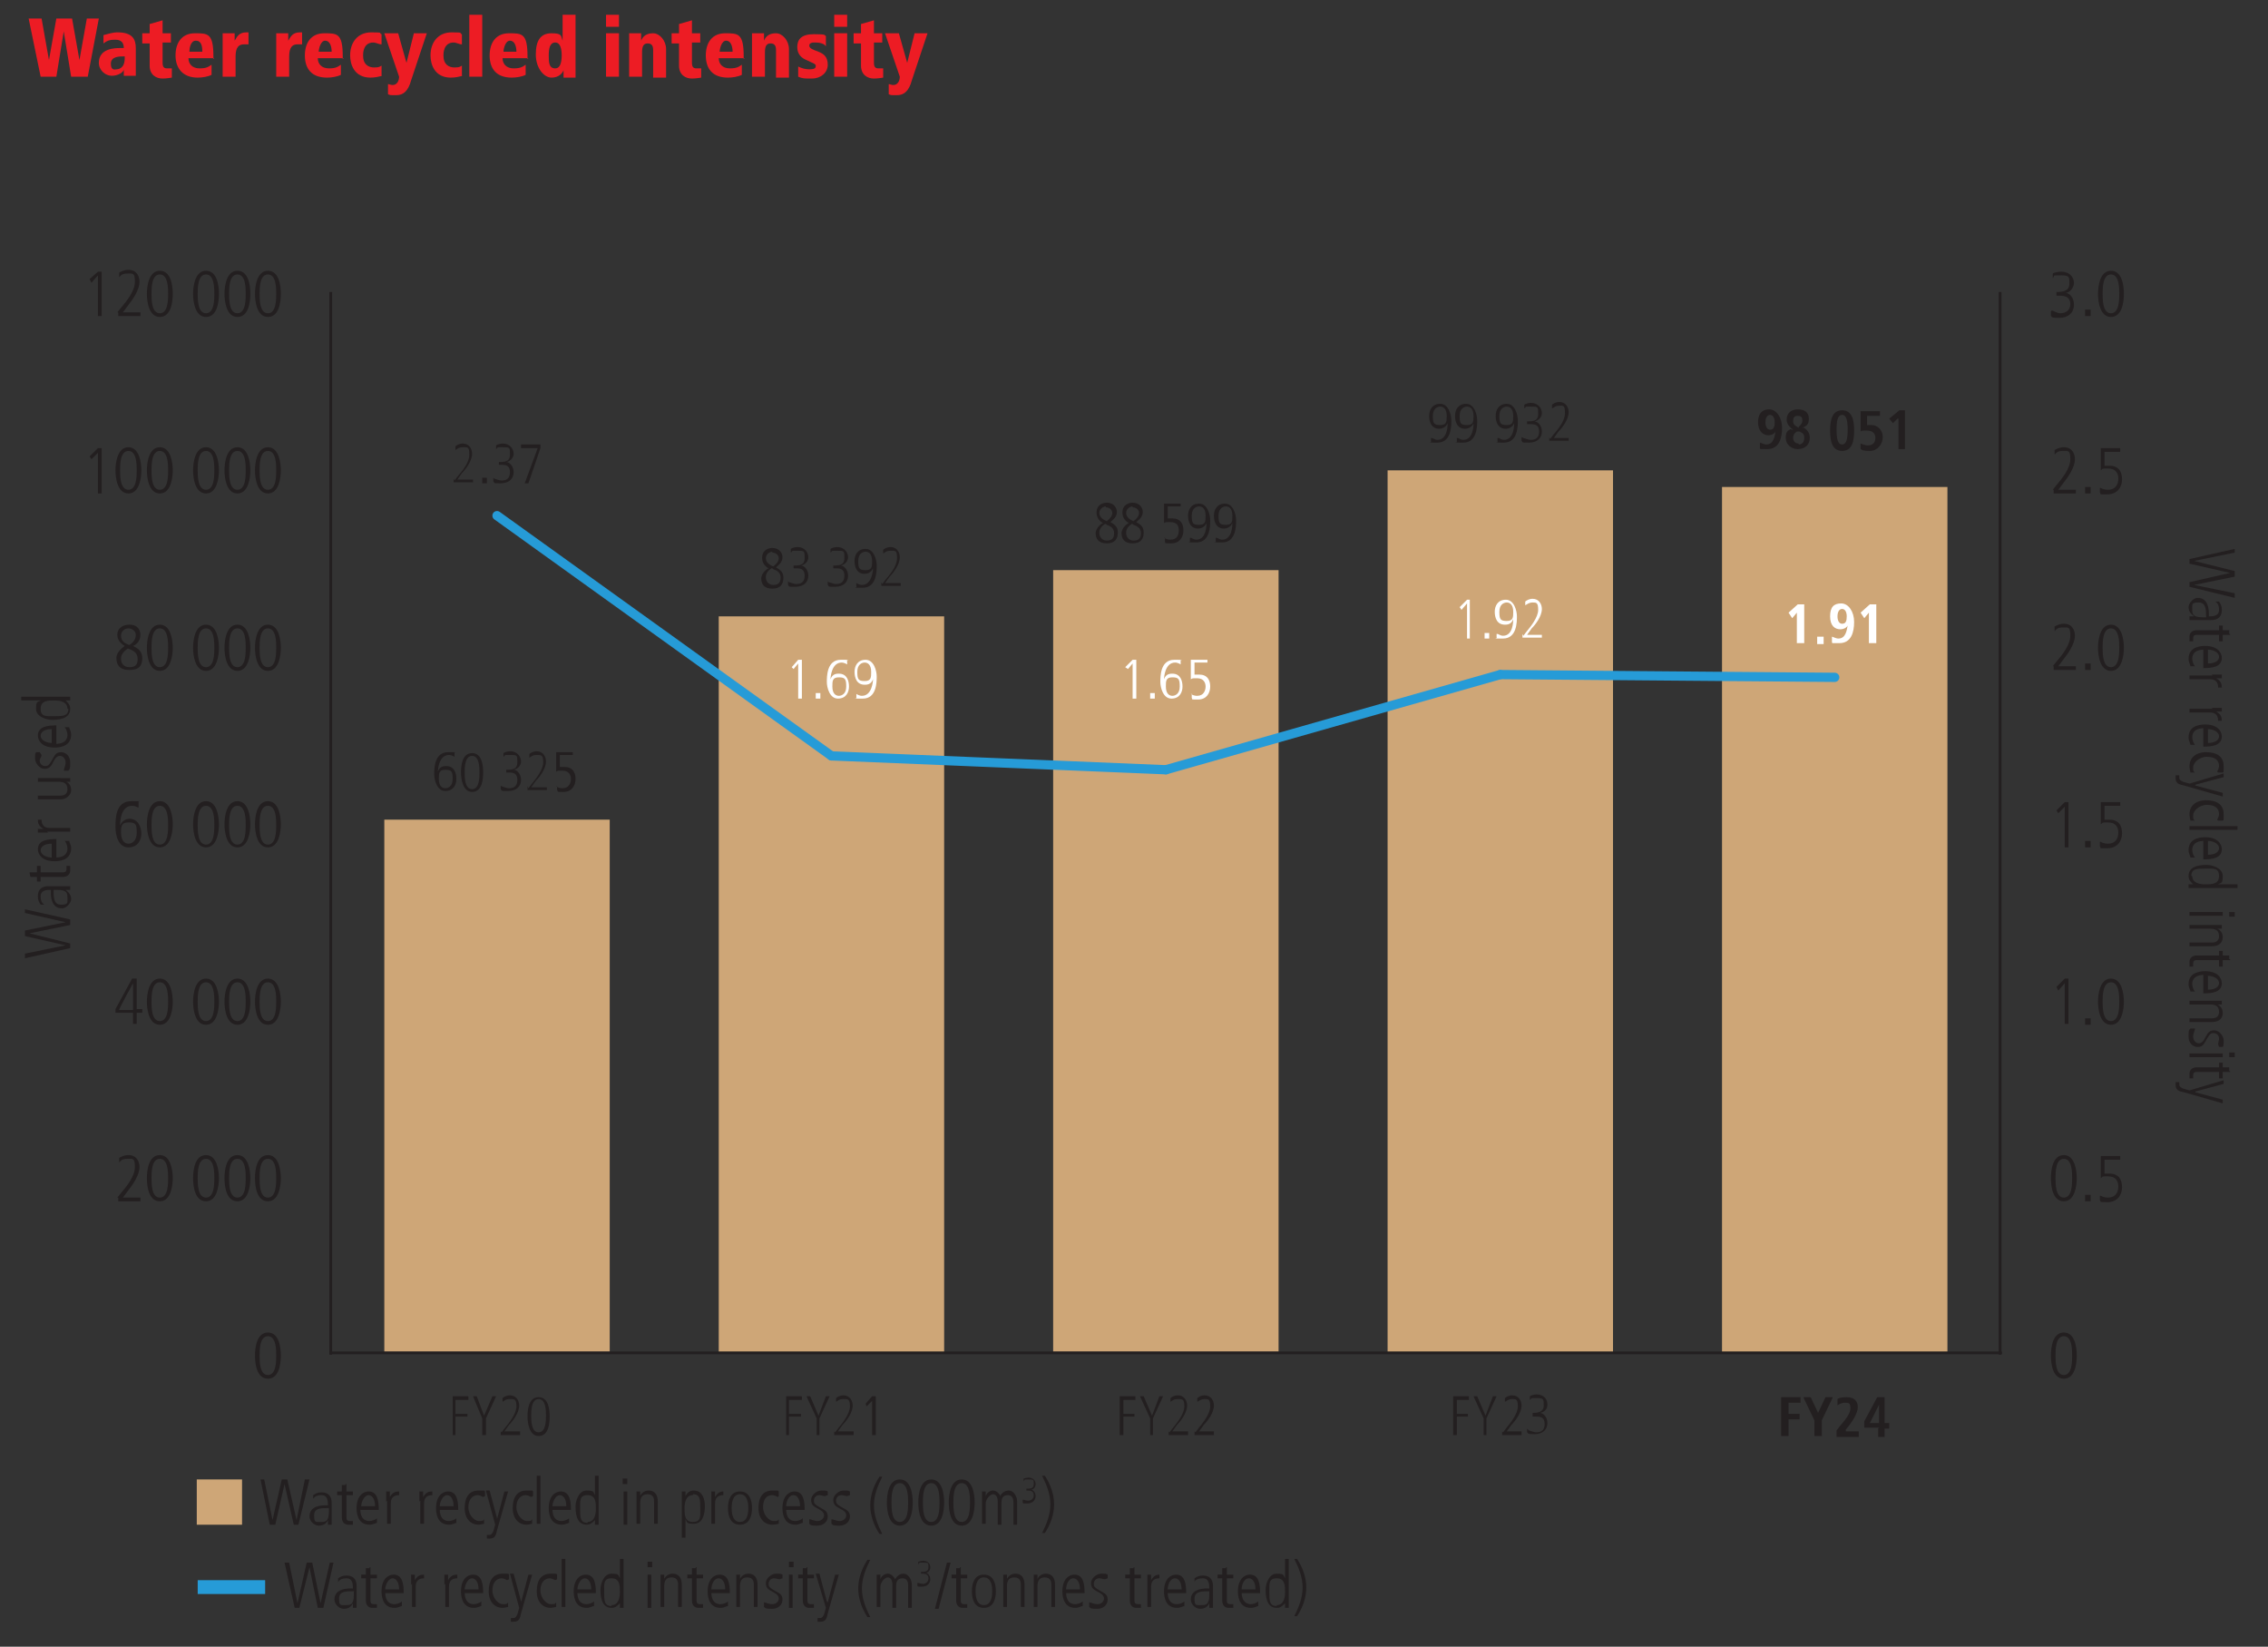 <?xml version="1.0" encoding="UTF-8"?>
<svg id="Layer_2" xmlns="http://www.w3.org/2000/svg" version="1.1" viewBox="0 0 245.5 178.2">
  <rect x="0" y="0" width="245.5" height="178.2" fill="#333333" stroke="none"/>
  <!-- Generator: Adobe Illustrator 29.1.0, SVG Export Plug-In . SVG Version: 2.1.0 Build 142)  -->
  <g id="Layer_1-2">
    <g>
      <rect x="41.6" y="88.7" width="24.4" height="57.6" style="fill: #cea677;"/>
      <rect x="77.8" y="66.7" width="24.4" height="79.7" style="fill: #cea677;"/>
      <rect x="114" y="61.7" width="24.4" height="84.6" style="fill: #cea677;"/>
      <rect x="150.2" y="50.9" width="24.4" height="95.5" style="fill: #cea677;"/>
      <rect x="186.4" y="52.7" width="24.4" height="93.7" style="fill: #cea677;"/>
      <line x1="90" y1="81.8" x2="53.8" y2="55.8" style="fill: none; stroke: #269bd7; stroke-linecap: round; stroke-linejoin: round;"/>
      <line x1="126.2" y1="83.3" x2="90" y2="81.8" style="fill: none; stroke: #269bd7; stroke-linecap: round; stroke-linejoin: round;"/>
      <line x1="162.4" y1="73" x2="126.2" y2="83.3" style="fill: none; stroke: #269bd7; stroke-linecap: round; stroke-linejoin: round;"/>
      <line x1="198.6" y1="73.3" x2="162.4" y2="73" style="fill: none; stroke: #269bd7; stroke-linecap: round; stroke-linejoin: round;"/>
      <polygon points="10.6 29.4 11 29.4 11 34.2 10.6 34.2 10.6 29.8 9.9 30.6 9.7 30.2 10.6 29.4" style="fill: #231f20;"/>
      <g>
        <path d="M12.7,33.8l.4-.5c.6-.7,1.5-1.8,1.5-2.8s-.2-.9-.8-.9-.7.2-.9.4v-.5c.2-.1.5-.3,1-.3.9,0,1.2.7,1.2,1.3,0,.9-.8,2-1.2,2.5l-.6.8h1.9v.4h-2.4v-.4h0Z" style="fill: #231f20;"/>
        <path d="M17.3,29.7c-.9,0-.9,1.5-.9,2.1s0,2.1.9,2.1.9-1.5.9-2.1,0-2.1-.9-2.1M17.3,34.3c-1.2,0-1.4-1.7-1.4-2.5s.2-2.5,1.4-2.5,1.4,1.6,1.4,2.5-.2,2.5-1.4,2.5" style="fill: #231f20;"/>
        <path d="M22.3,29.7c-.9,0-.9,1.5-.9,2.1s0,2.1.9,2.1.9-1.5.9-2.1,0-2.1-.9-2.1M22.3,34.3c-1.2,0-1.4-1.7-1.4-2.5s.2-2.5,1.4-2.5,1.4,1.6,1.4,2.5-.2,2.5-1.4,2.5" style="fill: #231f20;"/>
        <path d="M25.7,29.7c-.9,0-.9,1.5-.9,2.1s0,2.1.9,2.1.9-1.5.9-2.1,0-2.1-.9-2.1M25.7,34.3c-1.2,0-1.4-1.7-1.4-2.5s.2-2.5,1.4-2.5,1.4,1.6,1.4,2.5-.2,2.5-1.4,2.5" style="fill: #231f20;"/>
        <path d="M29,29.7c-.9,0-.9,1.5-.9,2.1s0,2.1.9,2.1.9-1.5.9-2.1,0-2.1-.9-2.1M29,34.3c-1.2,0-1.4-1.7-1.4-2.5s.2-2.5,1.4-2.5,1.4,1.6,1.4,2.5-.2,2.5-1.4,2.5" style="fill: #231f20;"/>
      </g>
      <polygon points="10.6 48.5 11 48.5 11 53.4 10.6 53.4 10.6 49 9.9 49.7 9.7 49.4 10.6 48.5" style="fill: #231f20;"/>
      <g>
        <path d="M13.9,48.8c-.9,0-.9,1.5-.9,2.1s0,2.1.9,2.1.9-1.5.9-2.1,0-2.1-.9-2.1M13.9,53.4c-1.2,0-1.4-1.7-1.4-2.5s.2-2.5,1.4-2.5,1.4,1.7,1.4,2.5-.2,2.5-1.4,2.5" style="fill: #231f20;"/>
        <path d="M17.3,48.8c-.9,0-.9,1.5-.9,2.1s0,2.1.9,2.1.9-1.5.9-2.1,0-2.1-.9-2.1M17.3,53.4c-1.2,0-1.4-1.7-1.4-2.5s.2-2.5,1.4-2.5,1.4,1.7,1.4,2.5-.2,2.5-1.4,2.5" style="fill: #231f20;"/>
        <path d="M22.3,48.8c-.9,0-.9,1.5-.9,2.1s0,2.1.9,2.1.9-1.5.9-2.1,0-2.1-.9-2.1M22.3,53.4c-1.2,0-1.4-1.7-1.4-2.5s.2-2.5,1.4-2.5,1.4,1.7,1.4,2.5-.2,2.5-1.4,2.5" style="fill: #231f20;"/>
        <path d="M25.7,48.8c-.9,0-.9,1.5-.9,2.1s0,2.1.9,2.1.9-1.5.9-2.1,0-2.1-.9-2.1M25.7,53.4c-1.2,0-1.4-1.7-1.4-2.5s.2-2.5,1.4-2.5,1.4,1.7,1.4,2.5-.2,2.5-1.4,2.5" style="fill: #231f20;"/>
        <path d="M29,48.8c-.9,0-.9,1.5-.9,2.1s0,2.1.9,2.1.9-1.5.9-2.1,0-2.1-.9-2.1M29,53.4c-1.2,0-1.4-1.7-1.4-2.5s.2-2.5,1.4-2.5,1.4,1.7,1.4,2.5-.2,2.5-1.4,2.5" style="fill: #231f20;"/>
        <path d="M13.9,68c-.4,0-.8.3-.8.8s.3.8.9,1c.5-.3.7-.7.7-1.1s-.4-.7-.8-.7h0ZM13.9,70.2h-.1c-.7.5-.7.9-.7,1.1,0,.5.3.9.9.9s.9-.2.9-.9-.5-.9-1-1.1h0ZM12.7,68.7c0-.8.7-1.1,1.3-1.1,1,0,1.2.7,1.2,1.1,0,.7-.5,1.1-.8,1.2.4.2,1,.5,1,1.3s-.3,1.3-1.4,1.3-1.4-.6-1.4-1.3.8-1.2.9-1.3c-.5-.3-.8-.7-.8-1.2" style="fill: #231f20;"/>
        <path d="M17.3,68c-.9,0-.9,1.5-.9,2.1s0,2.1.9,2.1.9-1.5.9-2.1,0-2.1-.9-2.1M17.3,72.6c-1.2,0-1.4-1.7-1.4-2.5s.2-2.5,1.4-2.5,1.4,1.7,1.4,2.5-.2,2.5-1.4,2.5" style="fill: #231f20;"/>
        <path d="M22.3,68c-.9,0-.9,1.5-.9,2.1s0,2.1.9,2.1.9-1.5.9-2.1,0-2.1-.9-2.1M22.3,72.6c-1.2,0-1.4-1.7-1.4-2.5s.2-2.5,1.4-2.5,1.4,1.7,1.4,2.5-.2,2.5-1.4,2.5" style="fill: #231f20;"/>
        <path d="M25.7,68c-.9,0-.9,1.5-.9,2.1s0,2.1.9,2.1.9-1.5.9-2.1,0-2.1-.9-2.1M25.7,72.6c-1.2,0-1.4-1.7-1.4-2.5s.2-2.5,1.4-2.5,1.4,1.7,1.4,2.5-.2,2.5-1.4,2.5" style="fill: #231f20;"/>
        <path d="M29,68c-.9,0-.9,1.5-.9,2.1s0,2.1.9,2.1.9-1.5.9-2.1,0-2.1-.9-2.1M29,72.6c-1.2,0-1.4-1.7-1.4-2.5s.2-2.5,1.4-2.5,1.4,1.7,1.4,2.5-.2,2.5-1.4,2.5" style="fill: #231f20;"/>
        <path d="M13.9,91.3c.4,0,.9-.3.9-1.2s-.1-1.1-.9-1.1-.8.5-.8,1.1c0,1,.5,1.2.8,1.2M15,87.4c-.1,0-.3-.2-.7-.2-1.3,0-1.3,1.9-1.3,2.1h0c.3-.6.8-.7,1-.7,1,0,1.3,1,1.3,1.6s-.3,1.5-1.4,1.5-1.4-1.3-1.4-2.2,0-2.8,1.7-2.8.6,0,.8.1v.5h0,0Z" style="fill: #231f20;"/>
        <path d="M17.3,87.2c-.9,0-.9,1.5-.9,2.1s0,2.1.9,2.1.9-1.5.9-2.1,0-2.1-.9-2.1M17.3,91.7c-1.2,0-1.4-1.7-1.4-2.5s.2-2.5,1.4-2.5,1.4,1.7,1.4,2.5-.2,2.5-1.4,2.5" style="fill: #231f20;"/>
        <path d="M22.3,87.2c-.9,0-.9,1.5-.9,2.1s0,2.1.9,2.1.9-1.5.9-2.1,0-2.1-.9-2.1M22.3,91.7c-1.2,0-1.4-1.7-1.4-2.5s.2-2.5,1.4-2.5,1.4,1.7,1.4,2.5-.2,2.5-1.4,2.5" style="fill: #231f20;"/>
        <path d="M25.7,87.2c-.9,0-.9,1.5-.9,2.1s0,2.1.9,2.1.9-1.5.9-2.1,0-2.1-.9-2.1M25.7,91.7c-1.2,0-1.4-1.7-1.4-2.5s.2-2.5,1.4-2.5,1.4,1.7,1.4,2.5-.2,2.5-1.4,2.5" style="fill: #231f20;"/>
        <path d="M29,87.2c-.9,0-.9,1.5-.9,2.1s0,2.1.9,2.1.9-1.5.9-2.1,0-2.1-.9-2.1M29,91.7c-1.2,0-1.4-1.7-1.4-2.5s.2-2.5,1.4-2.5,1.4,1.7,1.4,2.5-.2,2.5-1.4,2.5" style="fill: #231f20;"/>
      </g>
      <path d="M12.8,109.3h1.6v-2.9h0s-1.6,2.9-1.5,2.9ZM14.2,105.9h.6v3.3h.6v.4h-.6v1.2h-.4v-1.2h-1.9v-.4s1.8-3.3,1.8-3.3Z" style="fill: #231f20;"/>
      <g>
        <path d="M17.3,106.3c-.9,0-.9,1.5-.9,2.1s0,2.1.9,2.1.9-1.5.9-2.1,0-2.1-.9-2.1M17.3,110.9c-1.2,0-1.4-1.7-1.4-2.5s.2-2.5,1.4-2.5,1.4,1.7,1.4,2.5-.2,2.5-1.4,2.5" style="fill: #231f20;"/>
        <path d="M22.3,106.3c-.9,0-.9,1.5-.9,2.1s0,2.1.9,2.1.9-1.5.9-2.1,0-2.1-.9-2.1M22.3,110.9c-1.2,0-1.4-1.7-1.4-2.5s.2-2.5,1.4-2.5,1.4,1.7,1.4,2.5-.2,2.5-1.4,2.5" style="fill: #231f20;"/>
        <path d="M25.7,106.3c-.9,0-.9,1.5-.9,2.1s0,2.1.9,2.1.9-1.5.9-2.1,0-2.1-.9-2.1M25.7,110.9c-1.2,0-1.4-1.7-1.4-2.5s.2-2.5,1.4-2.5,1.4,1.7,1.4,2.5-.2,2.5-1.4,2.5" style="fill: #231f20;"/>
        <path d="M29,106.3c-.9,0-.9,1.5-.9,2.1s0,2.1.9,2.1.9-1.5.9-2.1,0-2.1-.9-2.1M29,110.9c-1.2,0-1.4-1.7-1.4-2.5s.2-2.5,1.4-2.5,1.4,1.7,1.4,2.5-.2,2.5-1.4,2.5" style="fill: #231f20;"/>
        <path d="M12.7,129.6l.4-.5c.6-.7,1.5-1.8,1.5-2.8s-.2-.9-.8-.9-.7.2-.9.4v-.5c.2-.1.5-.3,1-.3.9,0,1.2.7,1.2,1.3,0,.9-.8,2-1.2,2.5l-.6.8h1.9v.4h-2.4v-.4h0Z" style="fill: #231f20;"/>
        <path d="M17.3,125.4c-.9,0-.9,1.5-.9,2.1s0,2.1.9,2.1.9-1.5.9-2.1,0-2.1-.9-2.1M17.3,130c-1.2,0-1.4-1.6-1.4-2.5s.2-2.5,1.4-2.5,1.4,1.7,1.4,2.5-.2,2.5-1.4,2.5" style="fill: #231f20;"/>
        <path d="M22.3,125.4c-.9,0-.9,1.5-.9,2.1s0,2.1.9,2.1.9-1.5.9-2.1,0-2.1-.9-2.1M22.3,130c-1.2,0-1.4-1.6-1.4-2.5s.2-2.5,1.4-2.5,1.4,1.7,1.4,2.5-.2,2.5-1.4,2.5" style="fill: #231f20;"/>
        <path d="M25.7,125.4c-.9,0-.9,1.5-.9,2.1s0,2.1.9,2.1.9-1.5.9-2.1,0-2.1-.9-2.1M25.7,130c-1.2,0-1.4-1.6-1.4-2.5s.2-2.5,1.4-2.5,1.4,1.7,1.4,2.5-.2,2.5-1.4,2.5" style="fill: #231f20;"/>
        <path d="M29,125.4c-.9,0-.9,1.5-.9,2.1s0,2.1.9,2.1.9-1.5.9-2.1,0-2.1-.9-2.1M29,130c-1.2,0-1.4-1.6-1.4-2.5s.2-2.5,1.4-2.5,1.4,1.7,1.4,2.5-.2,2.5-1.4,2.5" style="fill: #231f20;"/>
        <path d="M29,144.6c-.9,0-.9,1.5-.9,2.1s0,2.1.9,2.1.9-1.5.9-2.1,0-2.1-.9-2.1M29,149.2c-1.2,0-1.4-1.6-1.4-2.5s.2-2.5,1.4-2.5,1.4,1.6,1.4,2.5-.2,2.5-1.4,2.5" style="fill: #231f20;"/>
        <path d="M222.1,33.6c.1,0,.6.3.9.3.6,0,1.1-.3,1.1-1s-.5-.9-1.1-.9h-.4v-.4c.7,0,1.4-.1,1.4-.9s0-.9-1-.9-.5,0-.8.3v-.5c.1-.1.6-.2.9-.2,1.1,0,1.4.8,1.4,1.2s-.3,1-.9,1.1c.4,0,.9.5.9,1.3s-.6,1.4-1.6,1.4-.7-.1-.9-.2c0,0,0-.5,0-.5Z" style="fill: #231f20;"/>
      </g>
      <rect x="225.7" y="33.5" width=".6" height=".7" style="fill: #231f20;"/>
      <g>
        <path d="M228.5,29.7c-.9,0-.9,1.5-.9,2.1s0,2.1.9,2.1.9-1.5.9-2.1,0-2.1-.9-2.1M228.5,34.3c-1.2,0-1.4-1.7-1.4-2.5s.2-2.5,1.4-2.5,1.4,1.6,1.4,2.5-.2,2.5-1.4,2.5" style="fill: #231f20;"/>
        <path d="M222.2,53l.4-.5c.6-.7,1.5-1.8,1.5-2.8s-.2-.9-.8-.9-.7.2-.9.4v-.5c.2-.1.5-.3,1-.3.9,0,1.2.7,1.2,1.3,0,.9-.8,2-1.2,2.5l-.6.8h1.9v.4h-2.4v-.4h0Z" style="fill: #231f20;"/>
      </g>
      <rect x="225.7" y="52.7" width=".6" height=".7" style="fill: #231f20;"/>
      <g>
        <path d="M227.4,52.8c.3.2.7.2.8.2.8,0,1.1-.6,1.1-1.2s-.3-1.1-1.1-1.1-.5,0-.8.2h0v-2.4h2.1v.4h-1.7v1.5c.1,0,.3,0,.5,0,1.1,0,1.4.7,1.4,1.5s-.5,1.6-1.6,1.6-.6,0-.8-.2v-.5s0,0,0,0h0Z" style="fill: #231f20;"/>
        <path d="M222.2,72.1l.4-.5c.6-.7,1.5-1.8,1.5-2.8s-.2-.9-.8-.9-.7.2-.9.4v-.5c.2-.1.5-.3,1-.3.9,0,1.2.7,1.2,1.3,0,.9-.8,2-1.2,2.5l-.6.8h1.9v.4h-2.4v-.4h0Z" style="fill: #231f20;"/>
      </g>
      <rect x="225.7" y="71.8" width=".6" height=".7" style="fill: #231f20;"/>
      <path d="M228.5,68c-.9,0-.9,1.5-.9,2.1s0,2.1.9,2.1.9-1.5.9-2.1,0-2.1-.9-2.1M228.5,72.6c-1.2,0-1.4-1.7-1.4-2.5s.2-2.5,1.4-2.5,1.4,1.7,1.4,2.5-.2,2.5-1.4,2.5" style="fill: #231f20;"/>
      <polygon points="223.5 86.8 223.9 86.8 223.9 91.7 223.5 91.7 223.5 87.3 222.8 88 222.6 87.7 223.5 86.8" style="fill: #231f20;"/>
      <rect x="225.7" y="91" width=".6" height=".7" style="fill: #231f20;"/>
      <path d="M227.4,91.1c.3.2.7.2.8.2.8,0,1.1-.6,1.1-1.2s-.3-1.1-1.1-1.1-.5,0-.8.2h0v-2.4h2.1v.4h-1.7v1.5c.1,0,.3,0,.5,0,1.1,0,1.4.7,1.4,1.5s-.5,1.6-1.6,1.6-.6,0-.8-.2v-.5s0,0,0,0h0Z" style="fill: #231f20;"/>
      <polygon points="223.5 105.9 223.9 105.9 223.9 110.8 223.5 110.8 223.5 106.4 222.8 107.2 222.6 106.8 223.5 105.9" style="fill: #231f20;"/>
      <rect x="225.7" y="110.2" width=".6" height=".7" style="fill: #231f20;"/>
      <g>
        <path d="M228.5,106.3c-.9,0-.9,1.5-.9,2.1s0,2.1.9,2.1.9-1.5.9-2.1,0-2.1-.9-2.1M228.5,110.9c-1.2,0-1.4-1.7-1.4-2.5s.2-2.5,1.4-2.5,1.4,1.7,1.4,2.5-.2,2.5-1.4,2.5" style="fill: #231f20;"/>
        <path d="M223.4,125.4c-.9,0-.9,1.5-.9,2.1s0,2.1.9,2.1.9-1.5.9-2.1,0-2.1-.9-2.1M223.4,130c-1.2,0-1.4-1.6-1.4-2.5s.2-2.5,1.4-2.5,1.4,1.7,1.4,2.5-.2,2.5-1.4,2.5" style="fill: #231f20;"/>
      </g>
      <rect x="225.7" y="129.3" width=".6" height=".7" style="fill: #231f20;"/>
      <g>
        <path d="M227.4,129.4c.3.2.7.2.8.2.8,0,1.1-.6,1.1-1.2s-.3-1.1-1.1-1.1-.5,0-.8.2h0v-2.4h2.1v.4h-1.7v1.5c.1,0,.3,0,.5,0,1.1,0,1.4.7,1.4,1.5s-.5,1.6-1.6,1.6-.6-.1-.8-.2v-.5s0,0,0,0h0Z" style="fill: #231f20;"/>
        <path d="M223.4,144.6c-.9,0-.9,1.5-.9,2.1s0,2.1.9,2.1.9-1.5.9-2.1,0-2.1-.9-2.1M223.4,149.2c-1.2,0-1.4-1.6-1.4-2.5s.2-2.5,1.4-2.5,1.4,1.6,1.4,2.5-.2,2.5-1.4,2.5" style="fill: #231f20;"/>
      </g>
      <polygon points="49 151.1 50.7 151.1 50.7 151.5 49.3 151.5 49.3 153 50.6 153 50.6 153.3 49.3 153.3 49.3 155.3 49 155.3 49 151.1" style="fill: #231f20;"/>
      <polygon points="52.2 153.5 51.2 151.1 51.6 151.1 52.4 153.2 53.3 151.1 53.7 151.1 52.6 153.5 52.6 155.3 52.2 155.3 52.2 153.5" style="fill: #231f20;"/>
      <g>
        <path d="M54.3,155l.3-.4c.5-.6,1.3-1.6,1.3-2.4s-.2-.8-.7-.8-.6.2-.8.3v-.4c.1-.1.4-.3.8-.3.7,0,1,.6,1,1.1,0,.8-.7,1.7-1.1,2.1l-.5.7h1.7v.4h-2.1v-.4h0Z" style="fill: #231f20;"/>
        <path d="M58.3,151.4c-.8,0-.8,1.3-.8,1.8s0,1.8.8,1.8.8-1.3.8-1.8,0-1.8-.8-1.8M58.3,155.4c-1,0-1.2-1.4-1.2-2.1s.1-2.1,1.2-2.1,1.2,1.4,1.2,2.1-.1,2.1-1.2,2.1" style="fill: #231f20;"/>
      </g>
      <polygon points="85.1 151.1 86.8 151.1 86.8 151.5 85.4 151.5 85.4 153 86.7 153 86.7 153.3 85.4 153.3 85.4 155.3 85.1 155.3 85.1 151.1" style="fill: #231f20;"/>
      <polygon points="88.4 153.5 87.3 151.1 87.7 151.1 88.6 153.2 89.4 151.1 89.8 151.1 88.7 153.5 88.7 155.3 88.4 155.3 88.4 153.5" style="fill: #231f20;"/>
      <path d="M90.4,155l.3-.4c.5-.6,1.3-1.6,1.3-2.4s-.2-.8-.7-.8-.6.2-.8.3v-.4c.1-.1.4-.3.8-.3.7,0,1,.6,1,1.1,0,.8-.7,1.7-1.1,2.1l-.5.7h1.7v.4h-2.1v-.4h0Z" style="fill: #231f20;"/>
      <polygon points="94.4 151.1 94.8 151.1 94.8 155.3 94.4 155.3 94.4 151.6 93.8 152.2 93.7 151.9 94.4 151.1 94.4 151.1" style="fill: #231f20;"/>
      <polygon points="121.2 151.1 122.9 151.1 122.9 151.5 121.6 151.5 121.6 153 122.8 153 122.8 153.3 121.6 153.3 121.6 155.3 121.2 155.3 121.2 151.1" style="fill: #231f20;"/>
      <polygon points="124.5 153.5 123.4 151.1 123.8 151.1 124.7 153.2 125.5 151.1 125.9 151.1 124.8 153.5 124.8 155.3 124.5 155.3 124.5 153.5" style="fill: #231f20;"/>
      <g>
        <path d="M126.6,155l.3-.4c.5-.6,1.3-1.6,1.3-2.4s-.2-.8-.7-.8-.6.2-.8.3v-.4c.1-.1.4-.3.8-.3.7,0,1,.6,1,1.1,0,.8-.7,1.7-1.1,2.1l-.5.7h1.7v.4h-2.1v-.4h0Z" style="fill: #231f20;"/>
        <path d="M129.4,155l.3-.4c.5-.6,1.3-1.6,1.3-2.4s-.2-.8-.6-.8-.6.2-.8.3v-.4c.1-.1.4-.3.8-.3.7,0,1,.6,1,1.1,0,.8-.7,1.7-1.1,2.1l-.5.7h1.6v.4h-2.1v-.4h0Z" style="fill: #231f20;"/>
      </g>
      <polygon points="157.3 151.1 159 151.1 159 151.5 157.7 151.5 157.7 153 158.9 153 158.9 153.3 157.7 153.3 157.7 155.3 157.3 155.3 157.3 151.1" style="fill: #231f20;"/>
      <polygon points="160.6 153.5 159.5 151.1 159.9 151.1 160.8 153.2 161.6 151.1 162 151.1 160.9 153.5 160.9 155.3 160.6 155.3 160.6 153.5" style="fill: #231f20;"/>
      <g>
        <path d="M162.7,155l.3-.4c.5-.6,1.3-1.6,1.3-2.4s-.2-.8-.6-.8-.6.2-.8.3v-.4c.1-.1.4-.3.8-.3.7,0,1,.6,1,1.1,0,.8-.7,1.7-1.1,2.1l-.5.7h1.6v.4h-2.1v-.4h0Z" style="fill: #231f20;"/>
        <path d="M165.5,154.8c.1,0,.5.2.8.2.5,0,.9-.2.9-.9s-.4-.8-.9-.8h-.4v-.4c.6,0,1.2-.1,1.2-.8s0-.8-.8-.8-.4,0-.7.2v-.4c.1-.1.5-.2.7-.2.9,0,1.2.6,1.2,1.1s-.3.8-.8.9c.3,0,.8.4.8,1.1s-.5,1.2-1.4,1.2-.6-.1-.8-.2v-.4h0Z" style="fill: #231f20;"/>
      </g>
      <polygon points="192.8 151.2 194.9 151.2 194.9 151.8 193.6 151.8 193.6 153 194.8 153 194.8 153.6 193.6 153.6 193.6 155.4 192.8 155.4 192.8 151.2 192.8 151.2" style="fill: #231f20;"/>
      <polygon points="196.4 153.7 195.2 151.2 196 151.2 196.8 152.9 197.6 151.2 198.4 151.2 197.2 153.7 197.2 155.4 196.4 155.4 196.4 153.7 196.4 153.7" style="fill: #231f20;"/>
      <path d="M198.8,154.8l.3-.4c.6-.7,1.2-1.4,1.2-2s-.2-.6-.6-.6-.7.2-.8.3v-.7c.1-.1.4-.2,1-.2.9,0,1.2.5,1.2,1.1s-.6,1.6-1.3,2.4v.2c-.1,0,1.4,0,1.4,0v.6h-2.4v-.6h0Z" style="fill: #231f20;"/>
      <path d="M203.4,152h0l-1,2h1v-2ZM203.4,154.5h-1.6v-.7l1.4-2.6h.8v2.8h.5v.6h-.5v.9h-.7v-.9h0Z" style="fill: #231f20;"/>
      <polygon points="6.9 3.4 6.9 3.4 6.1 8.3 4.4 8.3 3.1 2 4.5 2 5.3 6.5 5.3 6.5 6.1 2 7.8 2 8.6 6.5 8.6 6.5 9.4 2 10.7 2 9.5 8.3 7.7 8.3 6.9 3.4 6.9 3.4" style="fill: #ed1c24;"/>
      <g>
        <path d="M13.5,6.1c-.6,0-1.5,0-1.5.8s.5.6.6.6.9,0,.9-1.2v-.3ZM11.2,3.8c.4-.1,1-.3,1.5-.3,1.6,0,2,.7,2,1.7v1.7c0,.7,0,1,0,1.3h-1.3v-.7h0c0,.3-.6.7-1.3.7s-1.4-.6-1.4-1.4c0-1.6,1.8-1.6,2.3-1.6h.4c0-.9-.7-.9-.9-.9-.4,0-.8,0-1.3.4v-1c0,0,0,0,0,0h0Z" style="fill: #ed1c24;"/>
        <path d="M15.4,3.6h.8v-1l1.4-.4v1.4h.9v1h-.9v2.2c0,.5.2.6.5.6s.3,0,.5,0v1c-.1,0-.5.1-1,.1-.7,0-1.4-.4-1.4-1.4v-2.4h-.8v-1h0Z" style="fill: #ed1c24;"/>
        <path d="M21.9,5.6c0-.6-.1-1.2-.7-1.2s-.7.9-.7,1.2h1.5ZM23.2,6.3h-2.8c0,.6.4,1.1,1.2,1.1s1-.2,1.3-.4v1.1c-.4.2-1,.3-1.5.3-1.6,0-2.4-1-2.4-2.4s.7-2.4,2.1-2.4,2,0,2,2.5v.3s0,0,0,0Z" style="fill: #ed1c24;"/>
        <path d="M24.1,4.6c0-.4,0-.7,0-1h1.3c0,.3,0,.6,0,.8h0c.3-.5.5-.9,1.3-.9h.2v1.3c-.1,0-.3,0-.5,0-.8,0-.9.7-.9,1.4v2.1h-1.4v-3.7h0Z" style="fill: #ed1c24;"/>
        <path d="M29.9,4.6c0-.4,0-.7,0-1h1.3c0,.3,0,.6,0,.8h0c.3-.5.5-.9,1.3-.9h.2v1.3c-.2,0-.3,0-.5,0-.8,0-.9.7-.9,1.4v2.1h-1.4v-3.7h0Z" style="fill: #ed1c24;"/>
        <path d="M35.9,5.6c0-.6-.2-1.2-.7-1.2s-.7.9-.7,1.2h1.5ZM37.2,6.3h-2.8c0,.6.4,1.1,1.2,1.1s1-.2,1.3-.4v1.1c-.4.2-1,.3-1.5.3-1.7,0-2.4-1-2.4-2.4s.7-2.4,2.1-2.4,2,0,2,2.5v.3s0,0,0,0Z" style="fill: #ed1c24;"/>
        <path d="M41.4,8.2c-.4.1-.8.2-1.3.2-1.8,0-2.2-1.5-2.2-2.4,0-1.4.8-2.5,2.3-2.5s.7.1,1.1.2v1.1c-.3,0-.6-.2-.9-.2-1.1,0-1.1,1.2-1.1,1.4,0,1,.6,1.3,1.2,1.3s.6-.1.8-.2v1.1h0Z" style="fill: #ed1c24;"/>
        <path d="M44.5,8.7c-.3,1.1-.8,1.6-1.6,1.6s-.6,0-.9-.1v-1.1c.1,0,.3.1.5.1.5,0,.7-.5.7-.9l-1.6-4.7h1.5l.9,3.2h0l.8-3.2h1.4l-1.7,5.1s0,0,0,0Z" style="fill: #ed1c24;"/>
        <path d="M50.1,8.2c-.4.1-.8.2-1.3.2-1.8,0-2.2-1.5-2.2-2.4,0-1.4.8-2.5,2.3-2.5s.7.1,1.1.2v1.1c-.3,0-.6-.2-.9-.2-1.1,0-1.1,1.2-1.1,1.4,0,1,.6,1.3,1.2,1.3s.6-.1.8-.2v1.1h0Z" style="fill: #ed1c24;"/>
      </g>
      <rect x="50.8" y="1.6" width="1.4" height="6.7" style="fill: #ed1c24;"/>
      <g>
        <path d="M55.9,5.6c0-.6-.2-1.2-.7-1.2s-.7.9-.7,1.2h1.5ZM57.2,6.3h-2.8c0,.6.4,1.1,1.2,1.1s1-.2,1.3-.4v1.1c-.4.2-1,.3-1.5.3-1.7,0-2.4-1-2.4-2.4s.7-2.4,2.1-2.4,2,0,2,2.5v.3s0,0,0,0Z" style="fill: #ed1c24;"/>
        <path d="M60.1,7.4c.6,0,.7-.8.7-1.4s-.1-1.4-.7-1.4-.7.7-.7,1.4,0,1.4.7,1.4M62.3,7.3c0,.6,0,.8,0,1.1h-1.3c0-.2,0-.4,0-.8h0c-.1.3-.5.8-1.3.8s-1.7-1-1.7-2.5.5-2.3,1.7-2.3,1,.3,1.2.8h0V1.6h1.4v5.7Z" style="fill: #ed1c24;"/>
      </g>
      <path d="M65.6,3.6h1.4v4.7h-1.4V3.6ZM65.6,1.6h1.4v1.3h-1.4v-1.3Z" style="fill: #ed1c24;"/>
      <g>
        <path d="M70.7,5.4c0-.6-.3-.7-.6-.7-.5,0-.6.4-.6,1v2.6h-1.4v-3.7c0-.4,0-.7,0-1h1.3c0,.2,0,.5,0,.8h0c.2-.5.6-.8,1.3-.8s1.4.8,1.4,1.7v3.1h-1.4v-2.9h0Z" style="fill: #ed1c24;"/>
        <path d="M72.7,3.6h.8v-1l1.4-.4v1.4h.9v1h-.9v2.2c0,.5.2.6.5.6s.3,0,.5,0v1c-.1,0-.5.1-1,.1-.7,0-1.4-.4-1.4-1.4v-2.4h-.8v-1h0Z" style="fill: #ed1c24;"/>
        <path d="M79.3,5.6c0-.6-.2-1.2-.7-1.2s-.7.9-.7,1.2h1.5ZM80.6,6.3h-2.8c0,.6.4,1.1,1.2,1.1s1-.2,1.3-.4v1.1c-.4.2-1,.3-1.5.3-1.7,0-2.4-1-2.4-2.4s.7-2.4,2.1-2.4,2,0,2,2.5v.3s0,0,0,0Z" style="fill: #ed1c24;"/>
        <path d="M84,5.4c0-.6-.3-.7-.6-.7-.5,0-.6.4-.6,1v2.6h-1.4v-3.7c0-.4,0-.7,0-1h1.3c0,.2,0,.5,0,.8h0c.2-.5.6-.8,1.3-.8s1.4.8,1.4,1.7v3.1h-1.4v-2.9h0Z" style="fill: #ed1c24;"/>
        <path d="M89.2,4.8c-.4-.2-.7-.2-1.1-.2s-.5.2-.5.3c0,.3.2.4,1,.7.5.2,1,.5,1,1.4s-.8,1.5-1.7,1.5-1,0-1.5-.2v-1.1c.4.2.8.3,1.2.3.7,0,.7-.2.7-.4s-.4-.3-1-.6c-.5-.2-1-.6-1-1.4s.4-1.4,1.8-1.4,1.1.1,1.3.2v1.1h0Z" style="fill: #ed1c24;"/>
      </g>
      <path d="M90.3,3.6h1.4v4.7h-1.4V3.6ZM90.3,1.6h1.4v1.3h-1.4v-1.3Z" style="fill: #ed1c24;"/>
      <g>
        <path d="M92.4,3.6h.8v-1l1.4-.4v1.4h.9v1h-.9v2.2c0,.5.2.6.5.6s.3,0,.5,0v1c-.1,0-.5.1-1,.1-.7,0-1.4-.4-1.4-1.4v-2.4h-.8v-1h0Z" style="fill: #ed1c24;"/>
        <path d="M98.7,8.7c-.3,1.1-.8,1.6-1.6,1.6s-.6,0-.9-.1v-1.1c.1,0,.3.1.5.1.5,0,.7-.5.7-.9l-1.6-4.7h1.5l.9,3.2h0l.8-3.2h1.4l-1.7,5.1s0,0,0,0Z" style="fill: #ed1c24;"/>
        <path d="M48.2,85.3c.3,0,.8-.2.8-1s-.1-1-.8-1-.7.4-.7,1c0,.8.4,1,.7,1M49.2,81.9c0,0-.3-.2-.6-.2-1.1,0-1.2,1.6-1.2,1.8h0c.2-.6.7-.6.9-.6.9,0,1.1.8,1.1,1.4s-.3,1.3-1.2,1.3-1.2-1.2-1.2-1.8,0-2.4,1.5-2.4.5,0,.7.1v.4h0Z" style="fill: #231f20;"/>
        <path d="M51.1,81.8c-.8,0-.8,1.3-.8,1.8s0,1.8.8,1.8.8-1.3.8-1.8,0-1.8-.8-1.8M51.1,85.7c-1,0-1.2-1.4-1.2-2.1s.1-2.1,1.2-2.1,1.2,1.4,1.2,2.1-.1,2.1-1.2,2.1" style="fill: #231f20;"/>
        <path d="M54.3,85.1c.1,0,.5.2.8.2.5,0,.9-.2.9-.9s-.4-.8-.9-.8h-.3v-.3c.6,0,1.2,0,1.2-.8s0-.8-.8-.8-.4,0-.7.2v-.4c.1-.1.5-.2.7-.2.9,0,1.2.7,1.2,1.1s-.3.8-.8.9c.3,0,.8.4.8,1.1s-.5,1.2-1.4,1.2-.6,0-.8-.2v-.4h0Z" style="fill: #231f20;"/>
        <path d="M57.2,85.3l.3-.4c.5-.6,1.3-1.6,1.3-2.4s-.2-.8-.7-.8-.6.2-.8.3v-.4c.1-.1.4-.3.8-.3.7,0,1,.6,1,1.1,0,.8-.7,1.7-1.1,2.1l-.5.7h1.7v.3h-2.1v-.4h0Z" style="fill: #231f20;"/>
        <path d="M60.2,85.1c.3.2.6.2.7.2.7,0,.9-.6.9-1s-.2-.9-.9-.9-.4,0-.7.1h0v-2.1h1.8v.3h-1.4v1.3c.1,0,.3,0,.5,0,.9,0,1.2.6,1.2,1.3s-.4,1.4-1.3,1.4-.5,0-.7-.2v-.4s0,0,0,0Z" style="fill: #231f20;"/>
        <path d="M49.2,52l.3-.4c.5-.6,1.3-1.5,1.3-2.4s-.2-.8-.7-.8-.6.2-.8.3v-.4c.1-.1.4-.3.8-.3.7,0,1,.6,1,1.1,0,.8-.7,1.7-1.1,2.1l-.5.7h1.7v.3h-2.1v-.4h0Z" style="fill: #231f20;"/>
      </g>
      <rect x="52.2" y="51.7" width=".5" height=".6" style="fill: #231f20;"/>
      <path d="M53.5,51.8c.1,0,.5.2.8.2.5,0,.9-.2.9-.9s-.4-.8-.9-.8h-.3v-.3c.6,0,1.2,0,1.2-.8s0-.8-.8-.8-.4,0-.7.2v-.4c.1-.1.5-.2.7-.2.9,0,1.2.7,1.2,1.1s-.3.8-.8.9c.3,0,.8.4.8,1.1s-.5,1.2-1.4,1.2-.6,0-.8-.2v-.4h0Z" style="fill: #231f20;"/>
      <polygon points="56.4 48.1 58.5 48.1 58.5 48.5 57.2 52.3 56.8 52.3 58.2 48.5 56.4 48.5 56.4 48.1" style="fill: #231f20;"/>
      <polygon points="86.4 71.4 86.8 71.4 86.8 75.6 86.4 75.6 86.4 71.8 85.9 72.4 85.7 72.2 86.4 71.4 86.4 71.4" style="fill: #fff;"/>
      <rect x="88.3" y="75" width=".5" height=".6" style="fill: #fff;"/>
      <g>
        <path d="M90.8,75.3c.3,0,.8-.2.8-1s-.1-1-.8-1-.7.4-.7,1c0,.8.4,1,.7,1M91.7,71.9c0,0-.3-.2-.6-.2-1.1,0-1.2,1.6-1.2,1.8h0c.2-.6.7-.6.9-.6.9,0,1.1.8,1.1,1.4s-.3,1.3-1.2,1.3-1.2-1.2-1.2-1.8,0-2.4,1.5-2.4.5,0,.7.1v.4h0Z" style="fill: #fff;"/>
        <path d="M93.6,71.7c-.3,0-.8.2-.8,1s.1,1,.8,1,.7-.4.7-1c0-.8-.4-1-.7-1M92.7,75.1c0,0,.3.2.6.2,1.1,0,1.2-1.6,1.2-1.8h0c-.2.6-.7.6-.9.6-.9,0-1.1-.8-1.1-1.4s.3-1.3,1.2-1.3,1.2,1.2,1.2,1.8,0,2.4-1.5,2.4-.5,0-.7-.1v-.4h0,0Z" style="fill: #fff;"/>
        <path d="M83.6,59.7c-.3,0-.7.3-.7.7s.3.7.8.9c.4-.3.6-.6.6-.9s-.3-.6-.7-.6M83.6,61.5h-.1c-.6.4-.6.8-.6,1,0,.4.3.8.8.8s.8-.2.8-.8-.5-.8-.8-.9M82.5,60.3c0-.7.6-1,1.1-1,.8,0,1.1.6,1.1,1,0,.6-.5.9-.7,1.1.3.2.8.4.8,1.1s-.3,1.2-1.2,1.2-1.2-.5-1.2-1.1.7-1.1.8-1.1c-.4-.2-.7-.6-.7-1.1" style="fill: #231f20;"/>
        <path d="M85.4,63c.1,0,.5.2.8.2.5,0,.9-.2.9-.9s-.4-.8-.9-.8h-.3v-.3c.6,0,1.2,0,1.2-.8s0-.8-.8-.8-.4,0-.7.2v-.4c.1-.1.5-.2.7-.2.9,0,1.2.7,1.2,1.1s-.3.8-.8.9c.3,0,.8.4.8,1.1s-.5,1.2-1.4,1.2-.6,0-.8-.2v-.4h0Z" style="fill: #231f20;"/>
        <path d="M89.7,63c.1,0,.5.2.8.2.5,0,.9-.2.9-.9s-.4-.8-.9-.8h-.3v-.3c.6,0,1.2,0,1.2-.8s0-.8-.8-.8-.4,0-.7.2v-.4c.1-.1.5-.2.7-.2.9,0,1.2.7,1.2,1.1s-.3.8-.8.9c.3,0,.8.4.8,1.1s-.5,1.2-1.4,1.2-.6,0-.8-.2v-.4h0Z" style="fill: #231f20;"/>
        <path d="M93.7,59.7c-.3,0-.8.2-.8,1s.1,1,.8,1,.7-.4.7-1c0-.8-.4-1-.7-1M92.7,63.1c0,0,.3.2.6.2,1.1,0,1.2-1.6,1.2-1.8h0c-.2.5-.7.6-.9.6-.9,0-1.1-.8-1.1-1.4s.3-1.3,1.2-1.3,1.2,1.2,1.2,1.8,0,2.4-1.5,2.4-.5,0-.7-.1v-.4h0,0Z" style="fill: #231f20;"/>
        <path d="M95.5,63.2l.3-.4c.5-.6,1.3-1.5,1.3-2.4s-.2-.8-.7-.8-.6.2-.8.3v-.4c.1-.1.4-.3.8-.3.7,0,1,.6,1,1.1,0,.8-.7,1.7-1.1,2.1l-.5.7h1.7v.3h-2.1v-.4h0Z" style="fill: #231f20;"/>
      </g>
      <polygon points="122.6 71.4 123 71.4 123 75.6 122.6 75.6 122.6 71.8 122.1 72.4 121.8 72.2 122.6 71.4 122.6 71.4" style="fill: #fff;"/>
      <rect x="124.5" y="75" width=".5" height=".6" style="fill: #fff;"/>
      <g>
        <path d="M126.9,75.3c.3,0,.8-.2.8-1s-.1-1-.8-1-.7.4-.7,1c0,.8.4,1,.7,1M127.8,71.9c0,0-.3-.2-.6-.2-1.1,0-1.2,1.6-1.2,1.8h0c.2-.6.7-.6.9-.6.9,0,1.1.8,1.1,1.4s-.3,1.3-1.2,1.3-1.2-1.2-1.2-1.8,0-2.4,1.5-2.4.5,0,.7.1v.4h0Z" style="fill: #fff;"/>
        <path d="M128.9,75.1c.3.2.6.2.7.2.7,0,.9-.6.9-1s-.2-.9-.9-.9-.4,0-.7.1h0v-2.1h1.8v.3h-1.4v1.3c.1,0,.3,0,.5,0,.9,0,1.2.6,1.2,1.3s-.4,1.4-1.3,1.4-.6,0-.7-.2v-.4h0,0Z" style="fill: #fff;"/>
        <path d="M119.7,54.8c-.3,0-.7.3-.7.7s.3.7.8.9c.4-.3.6-.6.6-.9s-.3-.6-.7-.6ZM119.7,56.7h-.1c-.6.4-.6.8-.6,1,0,.4.3.8.8.8s.8-.2.8-.8-.5-.8-.8-.9ZM118.7,55.4c0-.7.6-1,1.1-1,.8,0,1.1.6,1.1,1,0,.6-.5.9-.7,1.1.3.2.8.4.8,1.1s-.3,1.2-1.2,1.2-1.2-.5-1.2-1.1.7-1.1.8-1.1c-.4-.2-.7-.6-.7-1.1" style="fill: #231f20;"/>
        <path d="M122.6,54.8c-.3,0-.7.3-.7.7s.3.7.8.9c.4-.3.6-.6.6-.9s-.3-.6-.7-.6ZM122.6,56.7h-.1c-.6.4-.6.8-.6,1,0,.4.3.8.8.8s.8-.2.8-.8-.5-.8-.8-.9ZM121.5,55.4c0-.7.6-1,1.1-1,.8,0,1.1.6,1.1,1,0,.6-.5.9-.7,1.1.3.2.8.4.8,1.1s-.3,1.2-1.2,1.2-1.2-.5-1.2-1.1.7-1.1.8-1.1c-.4-.2-.7-.6-.7-1.1" style="fill: #231f20;"/>
        <path d="M126,58.2c.3.2.6.2.7.2.7,0,.9-.5.9-1s-.2-.9-.9-.9-.4,0-.7.1h0v-2.1h1.8v.3h-1.4v1.3c.1,0,.3,0,.5,0,.9,0,1.2.6,1.2,1.3s-.4,1.4-1.3,1.4-.6,0-.7-.2v-.4h0Z" style="fill: #231f20;"/>
        <path d="M129.8,54.8c-.3,0-.8.2-.8,1s.1,1,.8,1,.7-.4.7-1c0-.8-.4-1-.7-1M128.9,58.2c.1,0,.3.2.6.2,1.1,0,1.1-1.6,1.1-1.8h0c-.2.5-.7.6-.9.6-.9,0-1.1-.8-1.1-1.4s.3-1.3,1.2-1.3,1.2,1.2,1.2,1.8,0,2.4-1.5,2.4-.5,0-.7-.1v-.4h0Z" style="fill: #231f20;"/>
        <path d="M132.7,54.8c-.3,0-.8.2-.8,1s.1,1,.8,1,.7-.4.7-1c0-.8-.4-1-.7-1M131.7,58.2c.1,0,.3.2.6.2,1.1,0,1.1-1.6,1.1-1.8h0c-.2.5-.7.6-.9.6-.9,0-1.1-.8-1.1-1.4s.3-1.3,1.2-1.3,1.2,1.2,1.2,1.8,0,2.4-1.5,2.4-.5,0-.7-.1v-.4h0Z" style="fill: #231f20;"/>
      </g>
      <polygon points="158.8 64.9 159.1 64.9 159.1 69.1 158.8 69.1 158.8 65.3 158.2 66 158 65.7 158.8 64.9 158.8 64.9" style="fill: #fff;"/>
      <rect x="160.7" y="68.5" width=".5" height=".6" style="fill: #fff;"/>
      <g>
        <path d="M163.1,65.2c-.3,0-.8.2-.8,1s.1,1,.8,1,.7-.4.7-1c0-.8-.4-1-.7-1M162.1,68.6c.1,0,.3.2.6.2,1.1,0,1.1-1.6,1.1-1.8h0c-.2.6-.7.6-.9.6-.9,0-1.1-.8-1.1-1.4s.3-1.3,1.2-1.3,1.2,1.2,1.2,1.8,0,2.4-1.5,2.4-.5,0-.7-.1v-.4h0Z" style="fill: #fff;"/>
        <path d="M164.9,68.8l.3-.4c.5-.6,1.3-1.6,1.3-2.4s-.2-.8-.6-.8-.6.2-.8.3v-.4c.1-.1.4-.3.8-.3.7,0,1,.6,1,1.1,0,.8-.7,1.7-1.1,2.1l-.5.7h1.6v.3h-2.1v-.4h0Z" style="fill: #fff;"/>
        <path d="M155.9,44c-.3,0-.8.2-.8,1s.1,1,.8,1,.7-.4.7-1c0-.8-.4-1-.7-1M155,47.4c.1,0,.3.2.6.2,1.1,0,1.1-1.6,1.1-1.8h0c-.2.5-.7.6-.9.6-.9,0-1.1-.8-1.1-1.4s.3-1.3,1.2-1.3,1.2,1.2,1.2,1.8,0,2.4-1.5,2.4-.5,0-.7-.1v-.4h0Z" style="fill: #231f20;"/>
        <path d="M158.8,44c-.3,0-.8.2-.8,1s.1,1,.8,1,.7-.4.7-1c0-.8-.4-1-.7-1M157.8,47.4c.1,0,.3.2.6.2,1.1,0,1.1-1.6,1.1-1.8h0c-.2.5-.7.6-.9.6-.9,0-1.1-.8-1.1-1.4s.3-1.3,1.2-1.3,1.2,1.2,1.2,1.8,0,2.4-1.5,2.4-.5,0-.7-.1v-.4h0Z" style="fill: #231f20;"/>
        <path d="M163.1,44c-.3,0-.8.2-.8,1s.1,1,.8,1,.7-.4.7-1c0-.8-.4-1-.7-1M162.2,47.4c.1,0,.3.2.6.2,1.1,0,1.1-1.6,1.1-1.8h0c-.2.5-.7.6-.9.6-.9,0-1.1-.8-1.1-1.4s.3-1.3,1.2-1.3,1.2,1.2,1.2,1.8,0,2.4-1.5,2.4-.5,0-.7-.1v-.4h0Z" style="fill: #231f20;"/>
        <path d="M164.9,47.4c.1,0,.5.2.8.2.5,0,.9-.2.9-.9s-.4-.8-.9-.8h-.4v-.3c.6,0,1.2,0,1.2-.8s0-.8-.8-.8-.4,0-.7.2v-.4c.1-.1.5-.2.7-.2.9,0,1.2.7,1.2,1.1s-.3.8-.8.9c.3,0,.8.4.8,1.1s-.5,1.2-1.4,1.2-.6,0-.8-.2v-.4h0Z" style="fill: #231f20;"/>
        <path d="M167.8,47.5l.3-.4c.5-.6,1.3-1.5,1.3-2.4s-.2-.8-.6-.8-.6.2-.8.3v-.4c.1-.1.4-.3.8-.3.7,0,1,.6,1,1.1,0,.8-.7,1.7-1.1,2.1l-.5.7h1.6v.3h-2.1v-.4h0Z" style="fill: #231f20;"/>
      </g>
      <polygon points="194.5 66.3 194 66.9 193.6 66.3 194.6 65.4 195.3 65.4 195.3 69.6 194.5 69.6 194.5 66.3 194.5 66.3" style="fill: #fff;"/>
      <rect x="196.7" y="68.9" width=".7" height=".8" style="fill: #fff;"/>
      <path d="M199.4,67.5c.4,0,.5-.3.5-.8s-.2-.8-.5-.8-.5.3-.5.8.2.8.5.8M198.3,68.9c.1,0,.4.2.7.2.8,0,.9-.9,1-1.4h0c-.1.2-.4.4-.8.4-.6,0-1.1-.4-1.1-1.4s.4-1.4,1.2-1.4,1.4.9,1.4,2-.3,2.3-1.6,2.3-.6,0-.8-.1v-.6h0Z" style="fill: #fff;"/>
      <polygon points="202.3 66.3 201.8 66.9 201.4 66.3 202.4 65.4 203.1 65.4 203.1 69.6 202.3 69.6 202.3 66.3 202.3 66.3" style="fill: #fff;"/>
      <g>
        <path d="M191.6,46.5c.4,0,.5-.3.5-.8s-.2-.8-.5-.8-.5.3-.5.8.2.8.5.8M190.5,47.9c.1,0,.4.2.7.2.8,0,.9-.9,1-1.4h0c-.1.2-.4.4-.8.4-.6,0-1.1-.5-1.1-1.4s.4-1.4,1.2-1.4,1.4.9,1.4,2-.3,2.3-1.6,2.3-.6,0-.8-.1v-.6h0Z" style="fill: #231f20;"/>
        <path d="M194.7,46.2c.2-.2.4-.4.4-.7s-.1-.5-.5-.5-.5.2-.5.6.3.5.6.7h0ZM194.7,48.1c.4,0,.6-.3.6-.7s-.1-.5-.5-.7h-.2c0,0-.1,0-.1,0-.3.2-.4.4-.4.7s.2.6.6.6h0ZM193.9,46.5h.2c-.4-.3-.7-.6-.7-1.1,0-.7.5-1.1,1.2-1.1s1.2.3,1.2,1-.3.8-.7,1h.2c.4.3.6.6.6,1.1,0,.8-.6,1.2-1.3,1.2s-1.3-.5-1.3-1.2.2-.8.6-1h0Z" style="fill: #231f20;"/>
        <path d="M199.4,48.1c.5,0,.6-.7.6-1.6s-.1-1.6-.6-1.6-.6.7-.6,1.6.1,1.6.6,1.6M199.4,44.4c1.1,0,1.3,1.1,1.3,2.2s-.2,2.2-1.3,2.2-1.3-1.1-1.3-2.2.2-2.2,1.3-2.2" style="fill: #231f20;"/>
        <path d="M203.5,44.4v.6h-1.4v1c.1,0,.2,0,.5,0,.6,0,1.2.5,1.2,1.3s-.6,1.5-1.4,1.5-.8-.1-1-.2v-.6c.3.1.5.2.8.2.5,0,.8-.3.8-.8s-.3-.8-.9-.8-.6,0-.7.1v-2.2s2.1,0,2.1,0Z" style="fill: #231f20;"/>
      </g>
      <polygon points="205.4 45.3 204.9 45.8 204.5 45.3 205.6 44.4 206.2 44.4 206.2 48.6 205.5 48.6 205.5 45.3 205.4 45.3" style="fill: #231f20;"/>
      <rect x="21.3" y="160.1" width="4.9" height="4.9" style="fill: #cea677;"/>
      <polygon points="28.2 160.1 28.6 160.1 29.5 164.5 29.5 164.5 30.5 160.1 31.1 160.1 32.1 164.5 32.1 164.5 33 160.1 33.5 160.1 32.3 165 31.8 165 30.8 160.6 30.8 160.6 29.8 165 29.2 165 28.2 160.1 28.2 160.1" style="fill: #231f20;"/>
      <g>
        <path d="M35.5,163.2c-.8,0-1.5,0-1.5.8s.2.7.7.7.9,0,.9-1.1v-.4ZM35.9,164.2c0,.3,0,.5,0,.8h-.4v-.5h0c-.2.4-.5.6-1,.6s-1-.5-1-1c0-1.1,1.2-1.2,1.7-1.2h.3c0-.4,0-1.1-.7-1.1s-.8.3-.9.4v-.4c.3-.2.5-.3.9-.3,1.1,0,1.1.9,1.1,1.2v1.6h0Z" style="fill: #231f20;"/>
        <path d="M37.5,160.6v.8h.7v.4h-.7v2.3c0,.3,0,.5.4.5s.3,0,.3,0v.4c0,0-.3,0-.5,0-.5,0-.7-.4-.7-.8v-2.4h-.5v-.4h.5v-.7h.4q0-.1,0-.1Z" style="fill: #231f20;"/>
        <path d="M40.6,163c0-.9-.4-1.2-.7-1.2-.5,0-.8.8-.8,1.2h1.5ZM39,163.3c0,1.3.8,1.3,1,1.3.2,0,.6-.1.8-.3v.5c-.1,0-.4.2-.8.2-1.4,0-1.4-1.5-1.4-1.8,0-1.3.7-1.8,1.3-1.8,1,0,1.1,1.1,1.1,2h-2,0Z" style="fill: #231f20;"/>
        <path d="M41.8,162.5c0-.4,0-.7,0-1.1h.4c0,.2,0,.4,0,.6h0c.3-.5.6-.6,1-.6v.4c-.6,0-.9.3-.9.9v2.2h-.4v-2.5h0Z" style="fill: #231f20;"/>
        <path d="M45.4,162.5c0-.4,0-.7,0-1.1h.4c0,.2,0,.4,0,.6h0c.3-.5.6-.6,1-.6v.4c-.6,0-.9.3-.9.9v2.2h-.4v-2.5h0Z" style="fill: #231f20;"/>
        <path d="M49.1,163c0-.9-.4-1.2-.7-1.2-.5,0-.8.8-.8,1.2h1.5ZM47.6,163.3c0,1.3.8,1.3,1,1.3.2,0,.6-.1.8-.3v.5c-.1,0-.4.2-.8.2-1.4,0-1.4-1.5-1.4-1.8,0-1.3.7-1.8,1.3-1.8,1,0,1.1,1.1,1.1,2h-2,0Z" style="fill: #231f20;"/>
        <path d="M52.3,162c-.2-.1-.4-.2-.6-.2-.5,0-1,.4-1,1.3s.7,1.5,1.1,1.5.5,0,.6-.2v.5c-.1,0-.4.1-.6.1-.8,0-1.5-.6-1.5-1.8s.5-1.9,1.5-1.9.5,0,.7.1v.5h0Z" style="fill: #231f20;"/>
        <path d="M53.8,164.4h0l.8-3h.4l-1.2,4.2c-.1.5-.2.9-.8.9s-.2,0-.3,0v-.4c0,0,.2,0,.3,0,.2,0,.3-.2.4-.4l.2-.7-1-3.7h.4l.8,3h0Z" style="fill: #231f20;"/>
        <path d="M57.5,162c-.2-.1-.4-.2-.6-.2-.5,0-1,.4-1,1.3s.7,1.5,1.1,1.5.5,0,.6-.2v.5c-.1,0-.4.1-.6.1-.8,0-1.5-.6-1.5-1.8s.5-1.9,1.5-1.9.5,0,.7.1v.5h0Z" style="fill: #231f20;"/>
      </g>
      <rect x="58.1" y="159.7" width=".4" height="5.2" style="fill: #231f20;"/>
      <g>
        <path d="M61.3,163c0-.9-.4-1.2-.7-1.2-.5,0-.8.8-.8,1.2h1.5ZM59.8,163.3c0,1.3.8,1.3,1,1.3.2,0,.6-.1.8-.3v.5c-.1,0-.4.2-.8.2-1.4,0-1.4-1.5-1.4-1.8,0-1.3.7-1.8,1.3-1.8,1,0,1.1,1.1,1.1,2h-2,0Z" style="fill: #231f20;"/>
        <path d="M63.6,164.7c.7,0,.9-.7.9-1.4s0-1.5-.9-1.5-.8.6-.8,1.5,0,1.5.8,1.5h0ZM64.8,163.8c0,.6,0,.9,0,1.2h-.4v-.5h0c-.3.3-.5.5-.9.5-1.2,0-1.2-1.5-1.2-2s.3-1.7,1.2-1.7.7.2.9.5h0v-2.1h.4v4.1h0Z" style="fill: #231f20;"/>
      </g>
      <path d="M67.5,165h.4v-3.6h-.4v3.6ZM67.4,160.6h.5v-.6h-.5v.6Z" style="fill: #231f20;"/>
      <g>
        <path d="M68.9,162.5c0-.4,0-.7,0-1.1h.4c0,.2,0,.3,0,.5h0c0-.1.3-.6.9-.6,1,0,1,1,1,1.2v2.4h-.4v-2.4c0-.2,0-.8-.7-.8s-.8.5-.8,1v2.2h-.4v-2.5h0Z" style="fill: #231f20;"/>
        <path d="M75,161.8c-.7,0-.9.7-.9,1.4s0,1.5.9,1.5.8-.6.8-1.5,0-1.5-.8-1.5h0ZM73.8,162.6c0-.6,0-.9,0-1.2h.4v.5h0c.2-.4.5-.6.9-.6,1.2,0,1.2,1.5,1.2,1.7,0,1-.3,1.9-1.2,1.9s-.7-.2-.9-.5h0v2h-.4v-3.9h0Z" style="fill: #231f20;"/>
        <path d="M77,162.5c0-.4,0-.7,0-1.1h.4c0,.2,0,.4,0,.6h0c.3-.5.6-.6.9-.6v.4c-.6,0-.9.3-.9.9v2.2h-.4v-2.5h0Z" style="fill: #231f20;"/>
        <path d="M81,163.2c0-.3,0-1.5-.9-1.5s-.9,1.2-.9,1.5,0,1.5.9,1.5.9-1.2.9-1.5M78.8,163.2c0-.9.3-1.8,1.3-1.8s1.3.9,1.3,1.8-.3,1.8-1.3,1.8-1.3-.9-1.3-1.8" style="fill: #231f20;"/>
        <path d="M84.2,162c-.2-.1-.4-.2-.6-.2-.6,0-1,.4-1,1.3s.7,1.5,1.1,1.5.5,0,.6-.2v.5c-.1,0-.4.1-.7.1-.8,0-1.5-.6-1.5-1.8s.5-1.9,1.5-1.9.5,0,.7.1v.5h0Z" style="fill: #231f20;"/>
        <path d="M86.6,163c0-.9-.4-1.2-.7-1.2-.6,0-.8.8-.8,1.2h1.5ZM85.1,163.3c0,1.3.8,1.3,1,1.3.2,0,.6-.1.8-.3v.5c-.2,0-.4.2-.8.2-1.4,0-1.4-1.5-1.4-1.8,0-1.3.7-1.8,1.3-1.8,1,0,1.1,1.1,1.1,2h-2,0Z" style="fill: #231f20;"/>
        <path d="M89.3,161.9c-.2,0-.4-.1-.6-.1-.4,0-.6.3-.6.6s.1.4.6.7c.5.3.9.4.9,1s-.5,1-1.1,1-.7,0-.9-.2v-.5c.2,0,.5.2.9.2s.7-.3.7-.6-.2-.5-.6-.7c-.6-.3-.8-.5-.8-1s.6-1,1.1-1,.5,0,.7.1v.4h0Z" style="fill: #231f20;"/>
        <path d="M91.7,161.9c-.2,0-.4-.1-.6-.1-.4,0-.6.3-.6.6s.1.4.6.7c.5.3.9.4.9,1s-.5,1-1.1,1-.7,0-.9-.2v-.5c.2,0,.5.2.9.2s.7-.3.7-.6-.2-.5-.6-.7c-.6-.3-.8-.5-.8-1s.6-1,1.1-1,.5,0,.7.1v.4h0Z" style="fill: #231f20;"/>
        <path d="M95.2,166c-.6-.9-1-2-1-3.1s.4-2.2,1-3.1h.3c-.5,1-.9,2-.9,3.1s.4,2.1.9,3.1h-.3Z" style="fill: #231f20;"/>
        <path d="M97.4,160.5c-.9,0-.9,1.5-.9,2.1s0,2.1.9,2.1.9-1.5.9-2.1,0-2.1-.9-2.1M97.4,165.1c-1.2,0-1.4-1.6-1.4-2.5s.2-2.5,1.4-2.5,1.4,1.6,1.4,2.5-.2,2.5-1.4,2.5" style="fill: #231f20;"/>
        <path d="M100.8,160.5c-.9,0-.9,1.5-.9,2.1s0,2.1.9,2.1.9-1.5.9-2.1,0-2.1-.9-2.1M100.8,165.1c-1.2,0-1.4-1.6-1.4-2.5s.2-2.5,1.4-2.5,1.4,1.6,1.4,2.5-.2,2.5-1.4,2.5" style="fill: #231f20;"/>
        <path d="M104.1,160.5c-.9,0-.9,1.5-.9,2.1s0,2.1.9,2.1.9-1.5.9-2.1,0-2.1-.9-2.1M104.1,165.1c-1.2,0-1.4-1.6-1.4-2.5s.2-2.5,1.4-2.5,1.4,1.6,1.4,2.5-.2,2.5-1.4,2.5" style="fill: #231f20;"/>
        <path d="M106.3,162.5c0-.4,0-.7,0-1.1h.4c0,.2,0,.3,0,.5h0c.1-.3.4-.6.8-.6s.7.4.8.6c0-.2.4-.6.9-.6s.9.6.9,1.2v2.5h-.4v-2.4c0-.2,0-.8-.6-.8s-.7.4-.7.9v2.3h-.4v-2.5c0-.5-.2-.8-.5-.8s-.8.5-.8,1v2.2h-.4v-2.5h0s0,0,0,0Z" style="fill: #231f20;"/>
        <path d="M110.8,162.3c0,0,.3.1.5.1.3,0,.6-.2.6-.6s-.3-.5-.6-.5h-.2v-.2c.4,0,.8,0,.8-.5s0-.5-.6-.5-.3,0-.5.2v-.3c0,0,.4-.1.5-.1.6,0,.8.4.8.7s-.2.6-.5.6c.2,0,.5.3.5.7s-.3.8-.9.8-.4,0-.5-.1v-.3h0Z" style="fill: #231f20;"/>
        <path d="M113.1,159.7c.6.9,1,2,1,3.1s-.4,2.2-1,3.1h-.3c.5-1,.9-2,.9-3.1s-.4-2.1-.9-3.1h.3Z" style="fill: #231f20;"/>
      </g>
      <rect x="21.4" y="171" width="7.3" height="1.5" style="fill: #269bd7;"/>
      <polygon points="30.8 169.1 31.3 169.1 32.2 173.5 32.2 173.5 33.2 169.1 33.8 169.1 34.7 173.5 34.7 173.5 35.7 169.1 36.1 169.1 35 174 34.4 174 33.5 169.6 33.5 169.6 32.4 174 31.9 174 30.8 169.1 30.8 169.1" style="fill: #231f20;"/>
      <g>
        <path d="M38.2,172.2c-.8,0-1.5,0-1.5.8s.2.7.7.7.9,0,.9-1.1v-.4ZM38.6,173.2c0,.3,0,.5,0,.8h-.4v-.5h0c-.2.4-.5.6-1,.6s-1-.5-1-1c0-1.1,1.2-1.2,1.7-1.2h.3c0-.4,0-1.1-.7-1.1s-.8.3-.9.4v-.4c.3-.2.5-.3.9-.3,1.1,0,1.1.9,1.1,1.2v1.6h0Z" style="fill: #231f20;"/>
        <path d="M40.1,169.6v.8h.7v.4h-.7v2.3c0,.3,0,.5.4.5s.3,0,.3,0v.4c0,0-.3,0-.5,0-.5,0-.7-.4-.7-.8v-2.4h-.5v-.4h.5v-.7h.4q0-.1,0-.1Z" style="fill: #231f20;"/>
        <path d="M43.2,172c0-.9-.4-1.2-.7-1.2-.5,0-.8.8-.8,1.2h1.5ZM41.7,172.3c0,1.3.8,1.3,1,1.3.2,0,.6-.1.8-.3v.5c-.1,0-.4.2-.8.2-1.4,0-1.4-1.5-1.4-1.8,0-1.3.7-1.8,1.3-1.8,1,0,1.1,1.1,1.1,2h-2,0Z" style="fill: #231f20;"/>
        <path d="M44.5,171.5c0-.4,0-.7,0-1.1h.4c0,.2,0,.4,0,.6h0c.3-.5.6-.6,1-.6v.4c-.6,0-.9.3-.9.9v2.2h-.4v-2.5h0Z" style="fill: #231f20;"/>
        <path d="M48.1,171.5c0-.4,0-.7,0-1.1h.4c0,.2,0,.4,0,.6h0c.3-.5.6-.6,1-.6v.4c-.6,0-.9.3-.9.9v2.2h-.4v-2.5h0Z" style="fill: #231f20;"/>
        <path d="M51.8,172c0-.9-.4-1.2-.7-1.2-.5,0-.8.8-.8,1.2h1.5ZM50.3,172.3c0,1.3.8,1.3,1,1.3.2,0,.6-.1.8-.3v.5c-.1,0-.4.2-.8.2-1.4,0-1.4-1.5-1.4-1.8,0-1.3.7-1.8,1.3-1.8,1,0,1.1,1.1,1.1,2h-2,0Z" style="fill: #231f20;"/>
        <path d="M54.9,171c-.2-.1-.4-.2-.6-.2-.5,0-1,.4-1,1.3s.7,1.5,1.1,1.5.5,0,.6-.2v.5c-.1,0-.4.1-.6.1-.8,0-1.5-.6-1.5-1.8s.5-1.9,1.5-1.9.5,0,.7.1v.5h0Z" style="fill: #231f20;"/>
        <path d="M56.4,173.4h0l.8-3h.4l-1.2,4.2c-.1.5-.2.9-.8.9s-.2,0-.3,0v-.4c0,0,.2,0,.3,0,.2,0,.3-.2.4-.4l.2-.7-1-3.7h.4l.8,3h0Z" style="fill: #231f20;"/>
        <path d="M60.1,171c-.2-.1-.4-.2-.6-.2-.5,0-1,.4-1,1.3s.7,1.5,1.1,1.5.5,0,.6-.2v.5c-.1,0-.4.1-.6.1-.8,0-1.5-.6-1.5-1.8s.5-1.9,1.5-1.9.5,0,.7.1v.5h0Z" style="fill: #231f20;"/>
      </g>
      <rect x="60.8" y="168.7" width=".4" height="5.2" style="fill: #231f20;"/>
      <g>
        <path d="M64,172c0-.9-.4-1.2-.7-1.2-.5,0-.8.8-.8,1.2h1.5ZM62.5,172.3c0,1.3.8,1.3,1,1.3.2,0,.6-.1.8-.3v.5c-.2,0-.4.2-.8.2-1.4,0-1.4-1.5-1.4-1.8,0-1.3.7-1.8,1.3-1.8,1,0,1.1,1.1,1.1,2h-2,0Z" style="fill: #231f20;"/>
        <path d="M66.2,173.7c.7,0,.9-.7.9-1.4s0-1.5-.9-1.5-.8.6-.8,1.5,0,1.5.8,1.5h0ZM67.5,172.8c0,.6,0,.9,0,1.2h-.4v-.5h0c-.3.3-.5.5-.9.5-1.2,0-1.2-1.5-1.2-2s.3-1.7,1.2-1.7.7.2.9.5h0v-2.1h.4v4.1h0Z" style="fill: #231f20;"/>
      </g>
      <path d="M70.1,174h.4v-3.6h-.4v3.6ZM70.1,169.6h.5v-.6h-.5v.6Z" style="fill: #231f20;"/>
      <g>
        <path d="M71.5,171.5c0-.4,0-.7,0-1.1h.4c0,.2,0,.3,0,.5h0c0-.1.3-.6.9-.6,1,0,1,1,1,1.2v2.4h-.4v-2.4c0-.2,0-.8-.7-.8s-.8.5-.8,1v2.2h-.4v-2.5h0Z" style="fill: #231f20;"/>
        <path d="M75.4,169.6v.8h.7v.4h-.7v2.3c0,.3,0,.5.4.5s.3,0,.3,0v.4c0,0-.3,0-.5,0-.5,0-.7-.4-.7-.8v-2.4h-.5v-.4h.5v-.7h.4q0-.1,0-.1Z" style="fill: #231f20;"/>
        <path d="M78.5,172c0-.9-.4-1.2-.7-1.2-.6,0-.8.8-.8,1.2h1.5ZM77,172.3c0,1.3.8,1.3,1,1.3.2,0,.6-.1.8-.3v.5c-.2,0-.4.2-.8.2-1.4,0-1.4-1.5-1.4-1.8,0-1.3.7-1.8,1.3-1.8,1,0,1.1,1.1,1.1,2h-2,0Z" style="fill: #231f20;"/>
        <path d="M79.7,171.5c0-.4,0-.7,0-1.1h.4c0,.2,0,.3,0,.5h0c0-.1.3-.6.9-.6,1,0,1,1,1,1.2v2.4h-.4v-2.4c0-.2,0-.8-.7-.8s-.8.5-.8,1v2.2h-.4v-2.5h0Z" style="fill: #231f20;"/>
        <path d="M84.4,170.9c-.2,0-.4-.1-.6-.1-.4,0-.6.3-.6.6s.1.4.6.7c.5.3.9.4.9,1s-.5,1-1.1,1-.7,0-.9-.2v-.5c.2,0,.5.2.9.2s.7-.3.7-.6-.2-.5-.6-.7c-.6-.3-.8-.5-.8-1s.6-1,1.1-1,.5,0,.7.1v.4h0Z" style="fill: #231f20;"/>
      </g>
      <path d="M85.4,174h.4v-3.6h-.4v3.6ZM85.4,169.6h.5v-.6h-.5v.6Z" style="fill: #231f20;"/>
      <g>
        <path d="M87.4,169.6v.8h.7v.4h-.7v2.3c0,.3,0,.5.4.5s.3,0,.3,0v.4c0,0-.3,0-.5,0-.5,0-.7-.4-.7-.8v-2.4h-.5v-.4h.5v-.7h.4q0-.1,0-.1Z" style="fill: #231f20;"/>
        <path d="M89.6,173.4h0l.8-3h.4l-1.2,4.2c-.1.5-.2.9-.8.9s-.2,0-.3,0v-.4c0,0,.2,0,.3,0,.2,0,.3-.2.4-.4l.2-.7-1.1-3.7h.4l.8,3h0Z" style="fill: #231f20;"/>
        <path d="M93.9,175c-.6-.9-1-2-1-3.1s.4-2.2,1-3.1h.3c-.5,1-.9,2-.9,3.1s.4,2.1.9,3.1h-.3Z" style="fill: #231f20;"/>
        <path d="M94.9,171.5c0-.4,0-.7,0-1.1h.4c0,.2,0,.3,0,.5h0c.1-.3.4-.6.8-.6s.7.4.8.6c.1-.2.4-.6.9-.6s.9.6.9,1.2v2.5h-.4v-2.4c0-.2,0-.8-.6-.8s-.7.4-.7.9v2.3h-.4v-2.5c0-.5-.2-.8-.5-.8s-.8.5-.8,1v2.2h-.4v-2.5h0s0,0,0,0Z" style="fill: #231f20;"/>
        <path d="M99.4,171.3c0,0,.3.1.5.1.3,0,.6-.2.6-.6s-.3-.5-.6-.5h-.2v-.2c.4,0,.8,0,.8-.5s0-.5-.6-.5-.3,0-.5.2v-.3c0,0,.4-.1.5-.1.6,0,.8.4.8.7s-.2.6-.5.6c.2,0,.5.3.5.7s-.3.8-.9.8-.4,0-.5-.1v-.3h0Z" style="fill: #231f20;"/>
      </g>
      <polygon points="101.6 174.1 101.2 174.1 102.5 169.1 102.9 169.1 101.6 174.1" style="fill: #231f20;"/>
      <g>
        <path d="M104,169.6v.8h.7v.4h-.7v2.3c0,.3,0,.5.4.5s.3,0,.3,0v.4c0,0-.3,0-.5,0-.5,0-.7-.4-.7-.8v-2.4h-.5v-.4h.5v-.7h.4q0-.1,0-.1Z" style="fill: #231f20;"/>
        <path d="M107.4,172.2c0-.3,0-1.5-.9-1.5s-.9,1.2-.9,1.5,0,1.5.9,1.5.9-1.2.9-1.5M105.2,172.2c0-.9.3-1.8,1.3-1.8s1.3.9,1.3,1.8-.3,1.8-1.3,1.8-1.3-.9-1.3-1.8" style="fill: #231f20;"/>
        <path d="M108.6,171.5c0-.4,0-.7,0-1.1h.4c0,.2,0,.3,0,.5h0c0-.1.3-.6.9-.6,1,0,1,1,1,1.2v2.4h-.4v-2.4c0-.2,0-.8-.7-.8s-.8.5-.8,1v2.2h-.4v-2.5h0Z" style="fill: #231f20;"/>
        <path d="M111.9,171.5c0-.4,0-.7,0-1.1h.4c0,.2,0,.3,0,.5h0c0-.1.3-.6.9-.6,1,0,1,1,1,1.2v2.4h-.4v-2.4c0-.2,0-.8-.7-.8s-.8.5-.8,1v2.2h-.4v-2.5h0Z" style="fill: #231f20;"/>
        <path d="M116.9,172c0-.9-.4-1.2-.7-1.2-.6,0-.8.8-.8,1.2h1.5ZM115.4,172.3c0,1.3.8,1.3,1,1.3.2,0,.6-.1.8-.3v.5c-.2,0-.4.2-.8.2-1.4,0-1.4-1.5-1.4-1.8,0-1.3.7-1.8,1.3-1.8,1,0,1.1,1.1,1.1,2h-2,0Z" style="fill: #231f20;"/>
        <path d="M119.6,170.9c-.2,0-.4-.1-.6-.1-.4,0-.6.3-.6.6s.1.4.6.7c.5.3.9.4.9,1s-.5,1-1.1,1-.7,0-.9-.2v-.5c.2,0,.5.2.9.2s.7-.3.7-.6-.2-.5-.6-.7c-.6-.3-.8-.5-.8-1s.6-1,1.1-1,.5,0,.7.1v.4h0Z" style="fill: #231f20;"/>
        <path d="M122.8,169.6v.8h.7v.4h-.7v2.3c0,.3,0,.5.4.5s.3,0,.3,0v.4c0,0-.3,0-.5,0-.5,0-.7-.4-.7-.8v-2.4h-.5v-.4h.5v-.7h.4q0-.1,0-.1Z" style="fill: #231f20;"/>
        <path d="M124.2,171.5c0-.4,0-.7,0-1.1h.4c0,.2,0,.4,0,.6h0c.3-.5.6-.6.9-.6v.4c-.6,0-.9.3-.9.9v2.2h-.4v-2.5h0Z" style="fill: #231f20;"/>
        <path d="M127.9,172c0-.9-.4-1.2-.7-1.2-.6,0-.8.8-.8,1.2h1.5ZM126.4,172.3c0,1.3.8,1.3,1,1.3.2,0,.6-.1.8-.3v.5c-.1,0-.4.2-.8.2-1.4,0-1.4-1.5-1.4-1.8,0-1.3.7-1.8,1.3-1.8,1,0,1.1,1.1,1.1,2h-2Z" style="fill: #231f20;"/>
        <path d="M130.9,172.2c-.8,0-1.6,0-1.6.8s.2.7.7.7.9,0,.9-1.1v-.4ZM131.3,173.2c0,.3,0,.5,0,.8h-.4v-.5h0c-.2.4-.5.6-1,.6s-1-.5-1-1c0-1.1,1.2-1.2,1.7-1.2h.3c0-.4,0-1.1-.7-1.1s-.9.3-.9.4v-.4c.3-.2.5-.3.9-.3,1.1,0,1.1.9,1.1,1.2v1.6h0Z" style="fill: #231f20;"/>
        <path d="M132.8,169.6v.8h.7v.4h-.7v2.3c0,.3,0,.5.4.5s.3,0,.3,0v.4c-.1,0-.3,0-.5,0-.5,0-.7-.4-.7-.8v-2.4h-.5v-.4h.5v-.7h.4q0-.1,0-.1Z" style="fill: #231f20;"/>
        <path d="M135.9,172c0-.9-.4-1.2-.7-1.2-.6,0-.8.8-.8,1.2h1.5ZM134.4,172.3c0,1.3.9,1.3,1,1.3.2,0,.6-.1.8-.3v.5c-.1,0-.4.2-.8.2-1.4,0-1.4-1.5-1.4-1.8,0-1.3.7-1.8,1.3-1.8,1,0,1.1,1.1,1.1,2h-2Z" style="fill: #231f20;"/>
        <path d="M138.2,173.7c.7,0,.9-.7.9-1.4s0-1.5-.9-1.5-.8.6-.8,1.5,0,1.5.8,1.5h0ZM139.5,172.8c0,.6,0,.9,0,1.2h-.4v-.5h0c-.3.3-.5.5-.9.5-1.2,0-1.2-1.5-1.2-2s.3-1.7,1.2-1.7.7.2.9.5h0v-2.1h.4v4.1h0Z" style="fill: #231f20;"/>
        <path d="M140.4,168.7c.6.9,1,2,1,3.1s-.4,2.2-1,3.1h-.3c.5-1,.9-2,.9-3.1s-.4-2.1-.9-3.1h.3Z" style="fill: #231f20;"/>
      </g>
      <polygon points="2.7 103.7 2.7 103.2 7.1 102.3 2.7 101.3 2.7 100.7 7.1 99.8 2.7 98.8 2.7 98.4 7.6 99.5 7.6 100.1 3.2 101 7.6 102.1 7.6 102.6 2.7 103.7" style="fill: #231f20;"/>
      <g>
        <path d="M5.8,96.3c0,.8,0,1.6.8,1.6s.7-.2.7-.7,0-.9-1.1-.9c0,0-.4,0-.4,0ZM6.8,95.9c.3,0,.5,0,.8,0v.4h-.5c.4.3.6.6.6,1s-.5,1-1,1c-1.1,0-1.2-1.2-1.2-1.7v-.3c-.4,0-1.1,0-1.1.7s.3.8.4.9h-.4c-.2-.3-.3-.5-.3-.9,0-1.1.9-1.1,1.2-1.1h1.6Z" style="fill: #231f20;"/>
        <path d="M3.2,94.4h.8v-.7h.4v.7h2.3c.3,0,.5,0,.5-.4s0-.3,0-.3h.4c0,0,0,.3,0,.5,0,.5-.4.7-.8.7h-2.4v.5h-.4v-.5h-.7s-.1-.4-.1-.4Z" style="fill: #231f20;"/>
        <path d="M5.6,91.3c-.9,0-1.2.4-1.2.7,0,.6.8.8,1.2.8v-1.5ZM6,92.8c1.3,0,1.3-.8,1.3-1,0-.2-.1-.6-.3-.8h.5c0,.2.2.4.2.8,0,1.4-1.5,1.4-1.8,1.4-1.3,0-1.8-.7-1.8-1.3,0-1,1.1-1.1,2-1.1v2h0Z" style="fill: #231f20;"/>
        <path d="M5.2,90.1c-.4,0-.7,0-1.1,0v-.4c.2,0,.4,0,.6,0-.5-.3-.6-.6-.6-1h.4c0,.6.3.9.9.9h2.2v.4h-2.5s0,0,0,0Z" style="fill: #231f20;"/>
        <path d="M6.5,84.2c.4,0,.7,0,1.1,0v.4c-.2,0-.3,0-.5,0,.2,0,.6.3.6.9s-.6,1-1.1,1h-2.5v-.4h2.4c.2,0,.8,0,.8-.7s-.5-.8-1-.8h-2.2v-.4h2.5Z" style="fill: #231f20;"/>
        <path d="M4.5,81.7c0,.2-.2.4-.2.6,0,.4.3.6.6.6s.4-.1.7-.6c.3-.5.4-.9,1-.9s1,.5,1,1.1,0,.7-.2.9h-.5c0-.2.2-.5.2-.9s-.3-.7-.6-.7-.5.2-.7.6c-.3.6-.5.8-1,.8s-1-.6-1-1.1,0-.5.1-.7h.4Z" style="fill: #231f20;"/>
        <path d="M5.6,78.9c-.9,0-1.2.4-1.2.7,0,.6.8.8,1.2.8v-1.5ZM6,80.5c1.3,0,1.3-.8,1.3-1,0-.2-.1-.6-.3-.8h.5c0,.2.2.4.2.8,0,1.4-1.5,1.4-1.8,1.4-1.3,0-1.8-.7-1.8-1.3,0-1,1.1-1.1,2-1.1v2h0Z" style="fill: #231f20;"/>
        <path d="M7.3,76.7c0-.7-.7-.9-1.4-.9s-1.5,0-1.5.9.6.8,1.5.8,1.5,0,1.5-.8h0ZM6.4,75.4c.6,0,.9,0,1.2,0v.4h-.5c.3.3.5.5.5.9,0,1.2-1.5,1.2-2,1.2s-1.7-.3-1.7-1.2.2-.7.5-.9h-2.1v-.4h4.1Z" style="fill: #231f20;"/>
      </g>
      <polygon points="241.9 59.4 241.9 59.8 237.5 60.7 241.9 61.8 241.9 62.4 237.5 63.3 241.9 64.2 241.9 64.7 237 63.5 237 63 241.4 62 237 61 237 60.5 241.9 59.4" style="fill: #231f20;"/>
      <g>
        <path d="M238.8,66.8c0-.8,0-1.6-.8-1.6s-.7.2-.7.7,0,.9,1.1.9h.4ZM237.8,67.1c-.3,0-.5,0-.8,0v-.4h.5c-.4-.3-.6-.6-.6-1s.5-1,1-1c1.1,0,1.2,1.2,1.2,1.7v.3c.4,0,1.1,0,1.1-.7s-.3-.8-.4-.9h.4c.2.3.3.5.3.9,0,1.1-.9,1.1-1.2,1.1h-1.6Z" style="fill: #231f20;"/>
        <path d="M241.4,68.7h-.8v.7h-.4v-.7h-2.3c-.3,0-.5,0-.5.4s0,.3,0,.3h-.4c0,0,0-.3,0-.5,0-.5.4-.7.8-.7h2.4v-.5h.4v.5h.7v.4q.1,0,.1,0Z" style="fill: #231f20;"/>
        <path d="M239,71.8c.9,0,1.2-.4,1.2-.7,0-.6-.8-.8-1.2-.8v1.5ZM238.6,70.3c-1.3,0-1.3.8-1.3,1,0,.2.1.6.3.8h-.5c0-.2-.2-.4-.2-.8,0-1.4,1.5-1.4,1.8-1.4,1.3,0,1.8.7,1.8,1.3,0,1-1.1,1.1-2,1.1v-2h0Z" style="fill: #231f20;"/>
        <path d="M239.4,73c.4,0,.7,0,1.1,0v.4c-.2,0-.4,0-.6,0,.5.3.6.6.6,1h-.4c0-.6-.3-.9-.9-.9h-2.2v-.4h2.5,0Z" style="fill: #231f20;"/>
        <path d="M239.4,76.6c.4,0,.7,0,1.1,0v.4c-.2,0-.4,0-.6,0,.5.3.6.6.6,1h-.4c0-.6-.3-.9-.9-.9h-2.2v-.4h2.5,0Z" style="fill: #231f20;"/>
        <path d="M239,80.4c.9,0,1.2-.4,1.2-.7,0-.6-.8-.8-1.2-.8v1.5ZM238.6,78.8c-1.3,0-1.3.8-1.3,1,0,.2.1.6.3.8h-.5c0-.2-.2-.4-.2-.8,0-1.4,1.5-1.4,1.8-1.4,1.3,0,1.8.7,1.8,1.3,0,1-1.1,1.1-2,1.1v-2h0Z" style="fill: #231f20;"/>
        <path d="M240,83.5c.1-.2.2-.4.2-.6,0-.6-.4-1-1.3-1s-1.5.7-1.5,1.1,0,.5.2.6h-.5c0-.1-.1-.4-.1-.7,0-.8.6-1.5,1.8-1.5s1.9.5,1.9,1.5,0,.5-.1.7h-.5s0,0,0,0Z" style="fill: #231f20;"/>
        <path d="M237.6,85h0l3,.8v.4l-4.2-1.2c-.5-.1-.9-.2-.9-.8s0-.2,0-.3h.4c0,0,0,.2,0,.3,0,.2.2.3.4.4l.7.2,3.7-1.1v.4l-3,.8h0Z" style="fill: #231f20;"/>
        <path d="M240,88.7c.1-.2.2-.4.2-.6,0-.6-.4-1-1.3-1s-1.5.7-1.5,1.1,0,.5.2.6h-.5c0-.1-.1-.4-.1-.7,0-.8.6-1.5,1.8-1.5s1.9.5,1.9,1.5,0,.5-.1.7h-.5s0,0,0,0Z" style="fill: #231f20;"/>
      </g>
      <rect x="237" y="89.4" width="5.2" height=".4" style="fill: #231f20;"/>
      <g>
        <path d="M239,92.5c.9,0,1.2-.4,1.2-.7,0-.6-.8-.8-1.2-.8v1.5ZM238.6,91c-1.3,0-1.3.8-1.3,1,0,.2.1.6.3.8h-.5c0-.2-.2-.4-.2-.8,0-1.4,1.5-1.4,1.8-1.4,1.3,0,1.8.7,1.8,1.3,0,1-1.1,1.1-2,1.1v-2h0Z" style="fill: #231f20;"/>
        <path d="M237.3,94.8c0,.7.7.9,1.4.9s1.5,0,1.5-.9-.6-.8-1.5-.8-1.5,0-1.5.8h0ZM238.1,96.1c-.6,0-.9,0-1.2,0v-.4h.5c-.3-.3-.5-.5-.5-.9,0-1.2,1.5-1.2,2-1.2s1.7.3,1.7,1.2-.2.7-.5.9h2.1v.4h-4.1Z" style="fill: #231f20;"/>
      </g>
      <path d="M237,99.1h3.6v-.4h-3.6v.4ZM241.3,99.2h.6v-.5h-.6v.5Z" style="fill: #231f20;"/>
      <g>
        <path d="M239.4,100.1c.4,0,.7,0,1.1,0v.4c-.2,0-.3,0-.5,0,.1,0,.6.3.6.9,0,1-1,1-1.2,1h-2.4v-.4h2.4c.2,0,.8,0,.8-.7s-.5-.8-1-.8h-2.2v-.4h2.5,0Z" style="fill: #231f20;"/>
        <path d="M241.4,103.9h-.8v.7h-.4v-.7h-2.3c-.3,0-.5,0-.5.4s0,.3,0,.3h-.4c0,0,0-.3,0-.5,0-.5.4-.7.8-.7h2.4v-.5h.4v.5h.7v.4q.1,0,.1,0Z" style="fill: #231f20;"/>
        <path d="M239,107.1c.9,0,1.2-.4,1.2-.7,0-.6-.8-.8-1.2-.8v1.5ZM238.6,105.5c-1.3,0-1.3.8-1.3,1,0,.2.1.6.3.8h-.5c0-.2-.2-.4-.2-.8,0-1.4,1.5-1.4,1.8-1.4,1.3,0,1.8.7,1.8,1.3,0,1-1.1,1.1-2,1.1v-2h0Z" style="fill: #231f20;"/>
        <path d="M239.4,108.3c.4,0,.7,0,1.1,0v.4c-.2,0-.3,0-.5,0,.1,0,.6.3.6.9,0,1-1,1-1.2,1h-2.4v-.4h2.4c.2,0,.8,0,.8-.7s-.5-.8-1-.8h-2.2v-.4h2.5,0Z" style="fill: #231f20;"/>
        <path d="M240.1,113c0-.2.1-.4.1-.6,0-.4-.3-.6-.6-.6s-.4.1-.7.6c-.3.5-.4.9-1,.9s-1-.5-1-1.1,0-.7.2-.9h.5c0,.2-.2.5-.2.9s.3.7.6.7.5-.2.7-.6c.3-.6.5-.8,1-.8s1,.6,1,1.1,0,.5-.1.7h-.4c0,0,0,0,0,0h0Z" style="fill: #231f20;"/>
      </g>
      <path d="M237,114.4h3.6v-.4h-3.6v.4ZM241.3,114.4h.6v-.5h-.6v.5Z" style="fill: #231f20;"/>
      <g>
        <path d="M241.4,116h-.8v.7h-.4v-.7h-2.3c-.3,0-.5,0-.5.4s0,.3,0,.3h-.4c0,0,0-.3,0-.5,0-.5.4-.7.8-.7h2.4v-.5h.4v.5h.7v.4q.1,0,.1,0Z" style="fill: #231f20;"/>
        <path d="M237.6,118.2h0l3,.8v.4l-4.2-1.2c-.5-.1-.9-.2-.9-.8s0-.2,0-.3h.4c0,0,0,.2,0,.3,0,.2.2.3.4.4l.7.2,3.7-1.1v.4l-3,.8h0Z" style="fill: #231f20;"/>
      </g>
      <line x1="35.7" y1="146.4" x2="216.7" y2="146.4" style="fill: none; stroke: #231f20; stroke-miterlimit: 10; stroke-width: .3px;"/>
      <line x1="35.8" y1="146.6" x2="35.8" y2="31.6" style="fill: none; stroke: #231f20; stroke-miterlimit: 10; stroke-width: .3px;"/>
      <line x1="216.5" y1="146.6" x2="216.5" y2="31.6" style="fill: none; stroke: #231f20; stroke-miterlimit: 10; stroke-width: .3px;"/>
    </g>
  </g>
</svg>